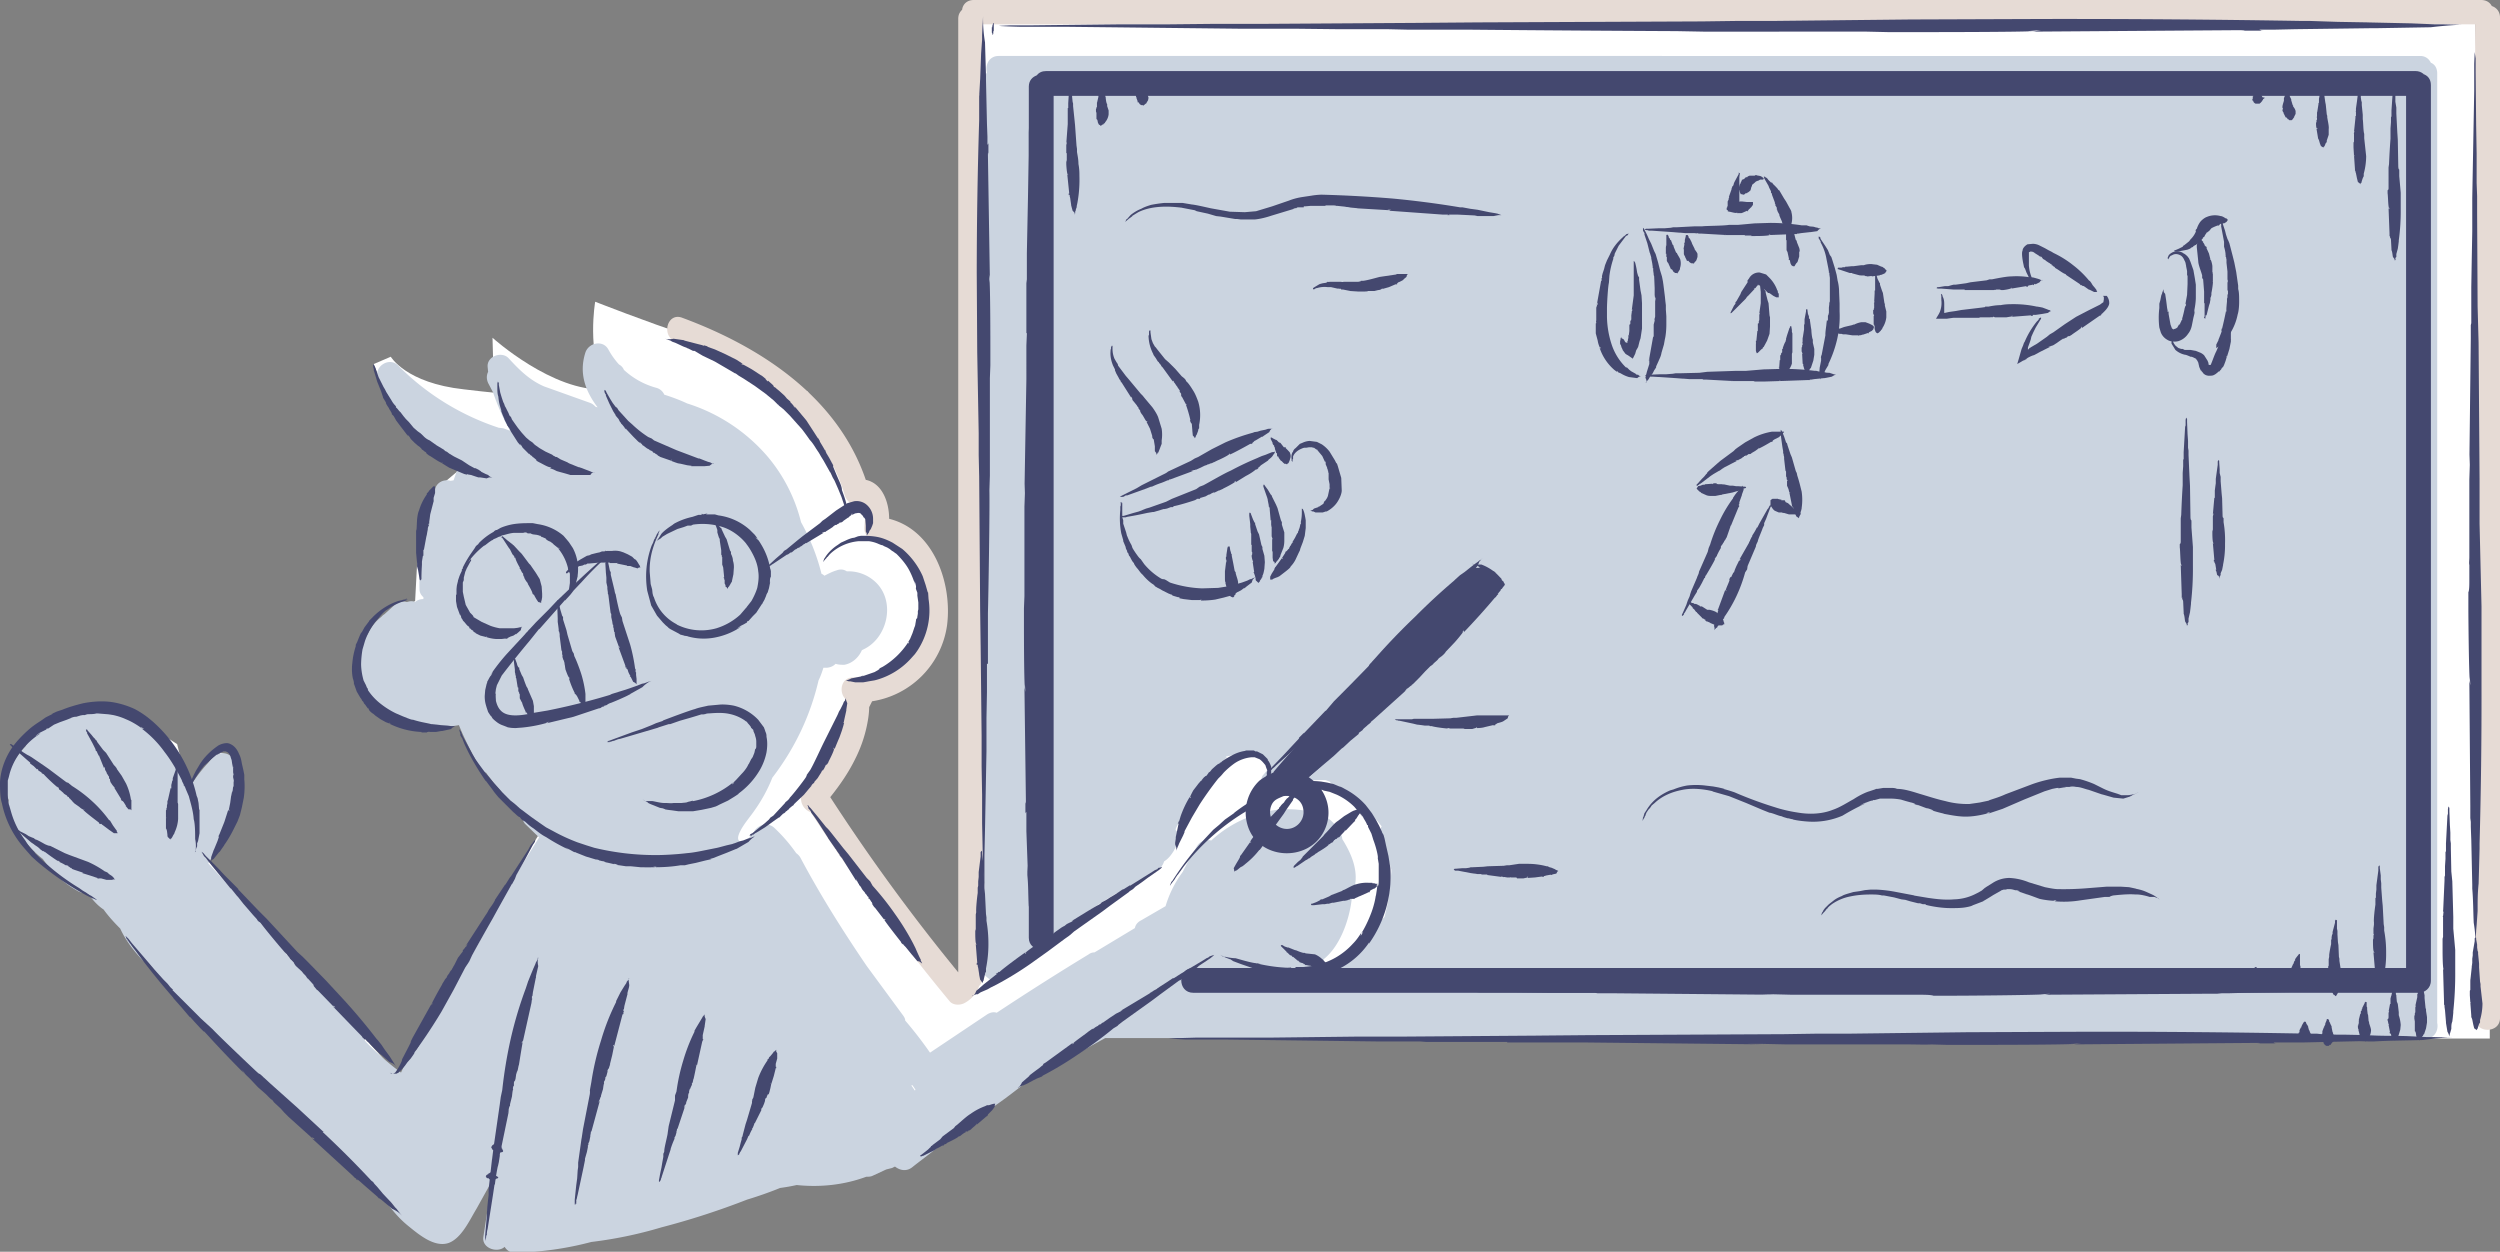 <svg xmlns="http://www.w3.org/2000/svg" viewBox="0 0 513.7 257.2" style="enable-background:new 0 0 513.72 257.18" xml:space="preserve"><rect x="0" y="0" width="513.7" height="257.2" fill="#808080" stroke="none"/><style>.st0{display:none}.st1{display:inline}.st2{fill:#fff}.st3{fill:#e6dbd5}.st4{fill:#cbd4e0}.st5{fill:#44486f}.st9{fill:none;stroke:#575b7e;stroke-width:.158;stroke-miterlimit:10}.st13{fill:#595d7f}.st14,.st18{fill:none;stroke:#7b7e99;stroke-width:.166;stroke-miterlimit:10}.st18{stroke:#575b7e;stroke-width:.191}</style><g id="Calque_5"><path class="st2" d="m29.2 148.3 7.2 4.6 2.4 9.7 5.8-8.3 4 1.8.6 7.4-7.2 12.3 17.3 20.7 16.9 18.2 7.5 8.3 9.5-22 14.9-25.3 3.3-5.3L95 146l-16.3-6.4-2.1-2.8 4.7-10.9 4-2.4.8-15.2 3.1-7.4L95 96l-16.2-16-2-5.2 3.5-1.5s3.1 5.4 15 6.7c11.7 1.4 6.2.4 6.2.4l-.3-11s12.4 11.2 23.1 10.6c-3.8-7.8-2-18-2-18s11.2 4.4 18.4 6.7C148 71 166 80.5 166 80.5l4.7 10.6 5.4 11 3.5 6 5.7 1.6 3 4 1.7 10.4v10.3l-10.4 6.5-5.1 5.1-1.8 7.5-3.4 8.8 2 7.6 14.3 18.1 11.5 14.2 2.6-5V10.8L200 0l308.6 3.3 3 120.3v89.8l-196.8-.1-95.7-1.4-36 20.4-42.6-5.4-13-41-18.3 32.8-19.7 19-22.7-5.4-43.4-55.1"/><path class="st3" d="M512 1.2c-.4-.7-1.1-1.2-2.2-1.2H200.1c-1.5 0-2.3 1-2.4 2-.5.5-.8 1-.8 1.9v195.9a399.8 399.8 0 0 1-26.3-36c2-2.5 3.8-5.1 5.2-8a27.5 27.5 0 0 0 2.6-8.2 17.6 17.6 0 0 0 .2-2.3l.6-1.2a18.4 18.4 0 0 0 15.4-15.6c1.1-8.6-2.7-19.6-11.9-21.9 0-3.4-1.4-7.3-4.8-8-5.8-17-21.5-27.3-37.7-33.3-3.1-1.2-4.4 3.7-1.4 4.9 15 5.6 30 15.4 34.8 31.6.3 1 1.3 2 2.4 1.9 2.3-.3 1.7 3.2 1.6 4.6-.1 1.4.7 2.2 1.8 2.4.3.3.8.6 1.3.7 7.2 1.4 9.8 10 8.9 16.5-1 7-7.3 11.6-14.2 11.3-2.6-.1-3.1 3-1.7 4.4l-.3 1.5c-.1 2.2-.3 4.1-1.1 6.2a38.3 38.3 0 0 1-5.7 9.5c-1.3.4-2.3 1.6-2 3a3 3 0 0 0 2 3.1 413.3 413.3 0 0 0 28.5 38.8c.7.9 2.2.9 3.1.4a6.3 6.3 0 0 0 3-3.5c.4-.4.7-1 .7-1.8V5h306.7v204.2c0 3.2 5.1 3.2 5.1 0V3.6c0-1.3-.8-2.1-1.8-2.4z"/><path class="st4" d="M500.8 210.1v-195c0-1.1-.5-1.9-1.3-2.2-.4-.8-1.1-1.4-2.2-1.4H205.2c-2 0-2.8 1.9-2.4 3.4-.3.4-.5.9-.5 1.5V195c-.3.3-.6.6-.8 1.2-.7 2 .2 4 2 5.1 1.1.7 3 .4 3.5-.9 2.5-5.8 10.4-7 14.5-11.7 2.6-1.8 5.3-3.6 8-5.2.5 0 .8-.2 1.2-.4l7.3-4.5c.7-.4 1-1 1.2-1.6.8-.5 1.4-1.2 2-2.2.5-1 1.7-2.7 1-3.5.4-.3-.8-.4-.6-1 .3-.9 1-1.6 1.3-2.5 2.9-4.2 5.6-8.2 9-12 0-.1.6.4 0-.3.7-.3 1.7-.2 2.4-.5 1.3 0 2.1.8 3-.2l1 .2c1.1 1.3 1.2.7 2.3 1.8l.4.4c-.4.8-1.1 1.7-1.5 2.1-1.2 1.8.9 4.6 2.9 3.8l2.8-1.1c.5-.2.9-.6 1.2-1 2-.6 4-.8 6-.7l.8.3c.2.2.4.5.8.7 3.9 2.1 7.2 5 9.9 8.5-.3.5-.3 1-.2 1.7l2.2 7.2v.5l-.7 6.2-.7 3-2.5 2.5c-1 .9-1 2-.5 2.8h-.9c-1.8 0-2.6 1.6-2.4 3h-1.4c-1.9 0-2.7 1.5-2.5 3h-4.9c.2-.5.2-.9.2-1.3 5.2-1.7 7.8-9.3 8.2-14.2v-.5l.3-.5c1.3-3.9-.3-7.6-2.3-10.8 0-.3-.1-.7-.3-1-1.5-3.4-4.5-4.7-7.8-4.9a21 21 0 0 0-10.6 1.2 24.4 24.4 0 0 0-8.2 5c-1-.2-2.2 0-2.9 1.1a77 77 0 0 0-3 5.4 22.6 22.6 0 0 0-3.5 7l-5 2.9c-.8.4-1.2 1-1.3 1.6l-8.3 5c-.4 0-.8.1-1.2.4a588 588 0 0 0-18.9 12c-.6-.2-1.2-.1-1.9.3l-11.8 7.9c-1.6-2.3-3.3-4.5-5.1-6.6 0-.4-.2-.7-.4-1l-7.5-10.2c-4.9-7.2-9.5-14.5-13.6-22.2-.2-.4-.5-.7-.9-1a33.2 33.2 0 0 0-4.5-5.2c-1.5-1.4-3.9-.4-4.3 1.2-.6.4-1.1 1-1.3 1.6-.7.1-1.4.2-1.7-.2l-.1-.2c-.1-.4 0-.9.4-1.7.8-1.6 2.1-3 3.1-4.5 1.4-2 2.6-4.2 3.5-6.5 4.6-6 7.8-12.7 9.5-20 .5-1 .8-2 1-2.6h.8c.8-.1 1.3-.4 1.7-.8.6.2 1.2.2 1.8.2 1.7-.3 3-1.6 3.6-3l.4-.2c4.8-2.3 6.5-9.5 2.7-13.5a8.1 8.1 0 0 0-6.2-2.5c-.6-.4-1.3-.5-2.1-.2-1 .3-1.7.7-2.5 1.1a2 2 0 0 0-.6-.4 43 43 0 0 0-4.2-10.6 33.3 33.3 0 0 0-6.8-13.4 36 36 0 0 0-16.6-11c-1.5-.7-3.1-1.3-4.7-1.8-.3-.7-.9-1.2-1.6-1.4a16 16 0 0 1-6.7-3.7c-.2-.5-.6-.9-1-1.1-.9-1-1.6-2-2.2-3.1-1.1-2-4-1.4-4.7.6-1.4 4.3 0 8 2.5 11.3l-.4-.1c-.3-.3-.6-.6-1.1-.8l-9.5-3.4c-3-1.3-5.1-3.4-7.3-5.8-1.4-1.5-4.5-.4-4.3 1.8l.1 1c-.3.6-.4 1.4 0 2.3l1 1.9a48.2 48.2 0 0 0 3.5 7.9l-1.4-.5-.9-.1a52 52 0 0 1-20.7-12.8c-2-2-5.4.6-4 3l3.2 5.4 1.1 1.7 2.5 4.2c.8 1.3 2.2 1.5 3.3 1a28 28 0 0 0 5.6 3.8l1 .8-1.3 3.7-.6.1c-1.4-.4-3.1.3-3.3 2.2-.7.4-1.3 1-1.5 1.7-1.1 2.9-1.3 5.7-.9 8.7v.1c-.6 3.1-.8 6.3-.7 9.6 0 .6.3 1.2.8 1.6v.4c-.6 0-1.3.2-1.7.6-.4-.2-.9-.2-1.3-.1l-.4.1c-.8-.2-1.7-.1-2.5.6l-2.1 1.9-.3.2-.4.4a9.2 9.2 0 0 0-2.7 3.4 10.4 10.4 0 0 0-1.4 9.2c.2.5.5 1 .8 1.2a11.5 11.5 0 0 0 1.8 3.5l.4.5c.4.5 1 .8 1.5.8l1 1a14 14 0 0 0 8 2.4c2 .8 4.4.6 6.6.2 1.2 3 2.7 5.8 4.2 8.6.4.7.9 1 1.4 1.2 2 2.8 4.2 5.2 6.7 7.5l.6.9.1.2c0 .7.1 1.4.7 2l2.8 2.7-.1.1-11.9 19.1c-.4.7-.4 1.4-.2 2l-1.3 2.3c-2.2 3.5-4.3 7-6.2 10.7a22.8 22.8 0 0 0-3.8 5.5c-.4.9-1 1.9-1.2 3l-.6 1a2 2 0 0 0-1.5 1.1l-1.6 3.5a59.1 59.1 0 0 1-7.2-6.3c-3.2-4.4-7.5-8.3-11.1-12.3l-4.8-5.2c-5.2-6.6-10.8-13-16.5-19.2a43.4 43.4 0 0 0 5-12c.8-3 1.5-6 .5-8.8-.7-1.8-2.8-2.5-4.3-1.1a31.9 31.9 0 0 0-4.8 5.9c-1.6-2.6-3.4-5-5.4-7.3a2 2 0 0 0-.6-2.6 21.3 21.3 0 0 0-10.7-4.8 13.9 13.9 0 0 0-13.1 1.5c-.7.5-1 1.1-1.1 1.8-1.3 1-2.3 2-3.1 3.4-3 3-4.9 7.3-3.4 11-.1.5-.2 1 0 1.5 1.1 4.2 3.6 8 7 10.6 2 2.8 4.3 5 7.2 6.6.5.3 1 .4 1.5.3l.8.5c.9 1.2 1.8 2.2 3 3 1 1.4 2.2 2.7 3.4 3.9 1.1 2.4 2.7 4.5 4.5 6.4.4.4.8.6 1.3.7a34.5 34.5 0 0 0 1.6 1.9c0 .4.3 1 .6 1.4A84.9 84.9 0 0 0 43 211c2.4 2.8 4.9 5.5 7.5 8 .5.5 1 .7 1.6.8l4.4 4.5c.1.4.3.7.6 1A446.7 446.7 0 0 0 68.2 236l9.5 9.1.2.2 1.1 1.1c1.4 2.1 3 4 5 5.6 2.1 1.7 5.3 4.4 8.2 3.4 2.7-1 4.4-4.9 5.7-7l3-5.4.3-.6v.2l-.1.5-1 6-.8 5.2c-.2 2.3 3 3.2 4.4 1.9.4.7 1.1 1.2 2.1 1.2a66 66 0 0 0 15.7-2.2 86 86 0 0 0 14.4-3 158 158 0 0 0 17.6-5.7c2.3-.7 4.6-1.5 6.8-2.4a38.9 38.9 0 0 0 3.4-.6c4.8.5 9.7 0 14.3-1.7.4 0 .9 0 1.3-.2l2.8-1.3 1.2-.3.6-.3c1 .8 2.4 1.1 3.6.1 2.5-2 5.6-4.1 8-6.7l2.4-2c6.8-3.3 12.7-8.7 18.6-13.1l.6-.6c.6.5 1.6.6 2.6 0l7.4-4.1h27l1.2.2h243c2-.1 2.8-1.8 2.5-3.3zm-312.8 14-.7-1v-.1h.2l.6.9-.1.2z"/><path class="st5" d="m240.8 181.7.8-1.3-.8 1.3zM241.6 180.4zM251 196.4l.5.2-.4-.2z"/><path class="st5" d="m261.9 163.8 1.5-.5c.4-.3 1.9-.6 2.3-.7h.5l1-.3h-.3.9c.5 0 1.6-.2 2.9 0h1c.3.2.6.2 1 .3l.5.1.5.2 1 .4c1.5.7 2.7 1.6 3.6 2.5l1.1 1.3.7 1-.7-1.1.7.9c0 .2.7 1.1.8 1.6l.2.1v.3l.7 1.4.4 1.3a19 19 0 0 1 .8 2.7s.2.9.1 1l.2 1.2v1.5-.5 2.5-.4c0 .7 0 1.3-.2 1.5v-.7l-.2 1.5-.2 1.3v-.4c0 .6-.4 2.5-1.1 4.2-.7 1.8-1.6 3.4-1.9 3.8l.4-.3-.5.8.1-.6c-.3.4-.8 1.3-1.7 2.2a14.4 14.4 0 0 1-7.5 4.4l-.9.2-.8.1-1 .1h-1.4.2-.7c.4 0 .2.1.4.2h-1v-.1c-.2 0-.6.1-1.6 0-1.7-.1-3.6-.4-5.3-.8l.7.1-.8-.2c.4.2-.7-.1-.4 0-1.3-.2-2.9-.7-4-1a9.6 9.6 0 0 1-2.1-.3h-.4l-.7-.4 1 .5 1 .4a20 20 0 0 1 .1 0l.6.4 1.6.6 3.2 1.1h-.1l2 .6c-.2 0-.4-.1.1 0l2.2.5h.7c.4.2 1 .2 1.6.3l1.2.1h1.2a16 16 0 0 0 14.2-7v.2a24 24 0 0 0 4.4-15.5l-.4-2.5-.5-2.2-.3-1.4-.2-.7-.3-.6c.2.4 0 .3 0 0l-.6-1.3-.7-1.3-.8-1.3-.6-.8-.7-.9a15 15 0 0 0-4.1-3.2c-.4-.2-.8-.5-1.3-.6l-1.2-.5-1.3-.3-1.2-.2a16.8 16.8 0 0 0-8 1h.2a33.5 33.5 0 0 0-10.2 5.5l.2-.1-2 1.4-1.2 1.1-1.2 1-1.4 1.5a58.5 58.5 0 0 0-7 9l-.2.2-.3.7c0 .2 0 0 .9-1.1l.3-.5.5-.7-.5.7c.4-.5.1-.1 0 0l.4-.6-.1.2.8-1.1.5-.7a46.9 46.9 0 0 1 12.2-11l.5-.3a32.4 32.4 0 0 1 5-2.6l1-.4zM267.7 160.7l-.2.2.2-.2zM267.5 160.9zM253.5 179.1h.1z"/><path class="st5" d="m263.6 165.1-.3.3-.3.4s0 .1 0 0l-.2.2v.2h-.1l-2.3 2.4.3-.2-.2.2-.3.2v.1l-.5.6-.4.5s0 .2-.2.2c0 0-.2.2 0 .2-.1 0-.3.1-.2 0l-.2.2h.1l-.4.3h.1l-.3.2.1-.1-.4.4c0 .2-1 1.3-1 1.6h.2l-.1.2-.1-.2-1.9 2.7c-.1 0 0 0 0 0l-.2.2v.2l-.2.4-.6 1v-.2.2s-.1.1 0 0l-.5.9.1.4v.3h-.2.2l.2-.2-.2.2.3-.2h.1l.3-.2.6-.5.4-.2.4-.3.1-.1a16.8 16.8 0 0 0 3-3v.1a20.3 20.3 0 0 0 2.3-3.6c.2 0 .3-.3.4-.4.3-.5 0-.1.2-.6l2.1-2.9.5-.8 1.4-2c0-.3 0-.2.2-.4l.2-.3.4-.7a26.4 26.4 0 0 0 1.2-1.8l.1-.2v-.3l-.3.2-.2.2.2-.1c-.1 0 0 0 0 0h-.2l-.1.2-.2.2-1.9 2-.5.6h-.1l-.5.6c-.1.3-.4.5-.4.5zM265.9 178.4l.2-.2-.2.2zM266.1 178.2zM279.8 166.1h-.1zM270 175.7c.1-.2 0 0 .2-.1 0-.2.3-.2.3-.3h.1l.1-.1.1-.1s.1 0 0 0c.4-.2 2-1.2 2.2-1.5h-.2.1l.4-.2c.4-.4.1-.1.5-.3l.3-.4s.1-.2.2-.1c0 0 .2-.2 0-.2h.4-.1l.3-.3s.1-.1.2 0l.3-.3c.1-.2 1-1 1-1.2h-.1v-.1l.2.2 1.8-1.9.2-.1-.1-.1.1-.2.2-.2.5-.8v.2-.1s.1-.2 0-.1l.5-.6v-.7h.1-.2l-.2.1h.3-.4l-.3.1-.6.2-.3.1-.4.2-1.5.9-1.3 1c-.7.4-1.8 1.8-2.4 2.4l-.3.3-.3.4-2 2-.6.6-1.3 1.3-.3.3-.1.2-.4.5-.5.4-.8.8-.1.2v.2h.2l.1-.1c.1 0 .1-.1.1 0h-.1c.1 0 0 0 0 0h.1l.2-.2h.1l1.9-1.3c.2 0 .3-.2.5-.3h.1l.5-.4.5-.3zM269.5 186h.2-.2zM269.7 186.1zM283.1 181.7zM273.2 185.6h.2l.3-.1H274l2-.4h-.1.4l.5-.1.3-.1s.1-.1.1 0c.1-.1.3-.1.2-.2 0 0 .2 0 0 0h.7-.1.3c.1-.2 1-.4 1-.6v-.2.3l2-.9v.1l.1-.1v-.1h.1s0-.2.2-.3l.6-.3h.1l.5-.4v-.4l.1-.2h-.2.2H282.7l-.3-.1h-.4v-.1h-.7a7.2 7.2 0 0 0-2.6.3c-.6.1-1.8.8-2.4 1.1l-.3.1-.3.2-2.1.8-.5.3-1.4.6h-.3l-.2.2-.4.2-.4.2-.8.3h-.2v.2l.1.1H269.8h-.2c.1 0 0 0 0 0h.4l1.7-.2h.5l.5-.1h.5zM263.2 194.3v.1zM263.3 194.4zM272.6 198.1zM265.1 196.3h.2l.2.2v.1c.1 0 0 0 0 0h.2l1.2 1-.1-.2h.1l.1.3.3.1.3.1h.1s.1.1.1 0c0 0 .1.2 0 .2h.1c.1 0 .1.1.2 0l.1.2h.2c.1 0 .8.2.9.1v.1l1.5.2v.1c.1 0 0 0 0 0h.1v-.1h.1s.1-.1.2 0l.6-.1h-.1.1l.5-.1.1-.3.2-.1-.1-.2v.2-.2l-.2-.2-.3-.3-.1-.2s0 .1 0 0l-.2-.1a5 5 0 0 0-1.5-1l-1.9-.2-.2-.1h-.3a9 9 0 0 1-1.4-.5l-.4-.1-1-.4-.2-.1h-.2l-.3-.1-.3-.1-.5-.3H263.2v.2l.1.1.1.1 1 1h-.1l.3.2.3.3.2.2zM259.6 162.8zM259.4 162.6zM241.7 174.7v-.2.2zM258.3 154.4c-.6 0-.2 0-.7-.2H256h.1a2 2 0 0 0-.3.1c-.2 0-.2 0 0 0a8 8 0 0 0-2.8 1c-1 .5-2 1.2-2.4 1.5.2 0 .3-.3.5-.3l-.4.3-.6.3v.1h-.1l-.9.8c-.3.3-.4.6-.7.7 0 0 .2 0 0 0l-.2.3-.3.4s-.3.2-.2 0l-.2.3v-.1l-.6.7.2-.1-.5.4.2-.2-.7.8.1-.1-1 1.3a19.1 19.1 0 0 0-.7 1.4l.2-.1-.1.3s-.2-.2-.1-.3a20.8 20.8 0 0 0-1.9 4l-.3 1c-.1.3-.1 0-.1 0l-.1.4c0 .1 0 0 0 0l-.1.2.2-.1-.1.4-.1.5-.4 1.9v-.3.5c0 .4-.2 1-.1 1.4l.2.5v.7l.1-.4.2-.3-.2.4.2-.5.1-.2.2-.5.5-1 .3-.6.3-.7v-.2l1.5-2.8 1.6-2.7a68.1 68.1 0 0 1 3.8-5.3l.6-.6c-.1 0 0 0 0 0l.6-.7a17 17 0 0 1 2.1-1.8 7.4 7.4 0 0 1 3.6-1.3h.6l1 .4c.6.4 1 1 1.2 1.2l.2.6.2.5-.1 1-.6 1-.5 1c-.1.3-.3.7-.2 1.2 0 .2.1.4.3.5h.4l-.3-.3v-.2l-.1-.1v-.1.2c0-.1 0 0 0 0v-.5l.2-.2 1.2-1.8.3-.6.2-.6v-1.3c-.2-.5-.4-1-.7-1.3v-.2l-1-1-.8-.4-.4-.2z"/><path class="st5" d="m260.4 159 .7-.6-.7.5zM261.1 158.4zM304.5 114.8l-.3.2.3-.2zM272.4 148l.7-.7 1-1 .2-.1.4-.4.3-.3c.1-.1.2-.1 0 0l6.5-6c-.2 0-.4.4-.6.4l.5-.5c.2 0 .6-.5.9-.6v-.1l.1-.1 1.3-1.3 1.2-1.2s-.2.2 0 0c0 0 .3-.4.5-.4l.4-.5.3-.2.4-.4-.2.2 1.1-1h-.2l.7-.5-.3.3 1.2-1.2-.1.2 3.5-3.8-.3.1.4-.4v.4l6-6.4c.3-.3 0 0 0 0 .5-.4.2-.2.5-.6.1 0 0 .1 0 .2l.3-.4c-.2.2-.2 0-.3.1l.4-.4.6-.7 2.1-2.4-.3.4.4-.3c-.2.1.2-.4 0-.2l1.6-1.9.3-.7c0-.2.2-.3.3-.4v-.2l.5-.3-.6.4-.5.4.7-.5-.7.5-.3.2-.8.6-1.5 1.2-1 .7c.2 0 .3-.1 0 0l-1 .9-.2.2a128.9 128.9 0 0 0-8 7.4 135.5 135.5 0 0 0-8 8.3l-1 1.1c.2-.2.1 0 0 0-1 1.1 0 .2-1 1.2a558 558 0 0 1-6.7 6.8l-1.7 2v-.1l-4.5 4.7v-.1l-1 1c.2 0-.3.5-.5.7l-1.4 1.5-1.4 1.5-2.5 2.6-.6.6h-.1l-.2.5.6-.5.3-.2.4-.3-.4.3c.3-.2 0 0 0 0l.3-.2c0-.1 0 0-.1 0l.6-.5.3-.3 5.6-5c0-.1 0 0-.1 0l1.6-1.5.2-.1 1.4-1.3 1.5-1.4zM265.8 162l.7-.6-.7.6zM266.5 161.4zM302.6 115.8h.3-.3z"/><path class="st5" d="M279.2 150.7v-.1l.8-.6c.1-.3 1-.9 1-1l.4-.3.4-.4h-.1l.4-.3c.2-.1.2-.1 0 0l7.1-6.4-.6.5.5-.6c.2 0 .6-.5 1-.7v-.1l.2-.1 1.4-1.4 1.2-1.3s-.2.2 0 0l.5-.5.5-.5.3-.2.5-.4-.3.2c.6-.6 1-.8 1.2-1.2l-.2.2.8-.7-.4.4c.6-.5 1-.8 1.3-1.3l-.1.1 1.9-2a34 34 0 0 0 1.8-2.2l-.3.2.4-.5v.4a147.3 147.3 0 0 0 6.3-7c.4-.4.1 0 .1 0l.5-.7c.1 0 0 0 0 .1l.2-.3-.2.1.4-.5.2-.2.1-.3.2-.1.2-.3.4-.5V120l-.2-.3s0-.2-.2-.3l-.2-.2-.1-.3-.2-.2c-.4-.4-.8-.9-1.3-1.2l.5.3-.5-.4-.2-.1a10 10 0 0 0-2.4-1.3h-1.6l-.4-.2.6.2.6.3-.7-.3.8.3.3.3.8.5 1.5 1.3c0 .2.4.5.6 1 0-.2 0-.3 0 0l.4.4v.2h-.1l-.3.3-1 1-2.5 2.4-4.1 4.2-8.4 9.1-1.2 1.2c.2-.2.1 0 0 0-1.1 1.2 0 .2-1.2 1.3a334 334 0 0 1-7.2 7.3l-2 2-5 4.9.1-.1-1.1 1-.7.7-1.6 1.6-1.6 1.5-2.9 2.7-.6.6-.1.1-.3.4.8-.4.2-.3.5-.3-.5.3c.3-.2.1 0 0 0l.4-.2c0-.1 0 0-.1 0l.6-.5.5-.3a418 418 0 0 0 6.2-5.2l1.6-1.5.3-.2 1.5-1.4 1.7-1.4zM238.6 178zM238.1 178.4zM199.8 204.7l.2-.1h-.2z"/><path class="st5" d="m228.1 184.4-.6.4-.9.5-.2.1-.3.3-.3.2s-.1 0 0 0c-.9.4-4.8 2.9-5.7 3.4l.5-.2-.4.3-.7.3v.1h-.2c-1 .8-.2.2-1.2.8l-1 .7s.2 0 0 0l-.4.3c-.1.1-.5.4-.3.4-.1 0-.5.2-.3 0l-.4.2h.2c-.4.2-.7.3-1 .6l.2-.1-.6.3.2-.2-1 .7h.1c-.4.3-2.8 1.9-3.1 2.3h.2l-.3.2.1-.3c-.8.5-4.7 3.4-5.3 4-.3.1-.1-.1-.1-.1l-.4.4c-.1 0 0 0 0-.1l-.3.2h.3l-.4.3-.5.4-1.9 1.5.3-.2-.3.2-.1.1-1.4 1.2a2.7 2.7 0 0 1-.5.9h-.1l-.4.2.5-.2.5-.2-.6.3.6-.3h.3l.6-.4 1.4-.6.7-.4s-.1 0 0 0l1-.5.2-.1a68.2 68.2 0 0 0 7-4.3l3.5-2.5 3.5-2.6 1-.7c-.2.1-.2 0 0 0l.9-.8 5.8-4.1 1.6-1.2 4-2.9h-.1l.8-.5.5-.5 1.3-.9 1.2-.9 2.3-1.6.5-.4.2-.3-.5.2h-.2l-.4.3.3-.2c-.2.2 0 0 0 0l-.2.2-.5.2-.3.2-4.8 3v-.1l-1.3.8-.3.1a27.2 27.2 0 0 1-2.5 1.6zM249.3 196.2l-.6.3.6-.3zM248.7 196.5zM209.2 223.5l.2-.1h-.2z"/><path class="st5" d="m238.4 202.7-.6.4c-.1.2-.8.4-.9.6 0 0-.2.1-.2 0 0 .2-.2.2-.4.3h.1l-.3.2c-.1 0-.2 0 0 0l-6 3.6.6-.3-.4.3-.8.4-.2.1-1.2.8-1 .7s.2 0 0 0l-.4.3c-.2 0-.6.4-.4.3-.1 0-.5.3-.3 0-.1.2-.3.2-.4.3h.2c-.4.2-.7.3-1 .6l.2-.1-.6.3.2-.2-1 .7c-.3.3-2.8 2-3.1 2.4l.2-.1-.3.3v-.3l-5.5 4c-.3.2 0 0 0 0l-.5.3-.2.2c.2-.2.1 0 .2 0l-.3.2-.6.5a66.8 66.8 0 0 0-2 1.5c.2 0-.2.2 0 .1l-1.5 1.3a2.9 2.9 0 0 1-.5.8l-.1.1-.4.2.5-.2.5-.2-.6.2.6-.2.3-.1.7-.3 1.3-.7.8-.4s-.1 0 0 0l1-.4.2-.2a69.7 69.7 0 0 0 7.3-4.4 82.6 82.6 0 0 0 7.2-5.3l1-.6c-.2 0-.2 0 0-.1l.9-.7 6-4.3 1.6-1.2 4.1-3v.1l.8-.6.6-.5 1.3-1v.1c.3-.3 1-.7 1.2-1l2.4-1.6.5-.4.3-.3-.6.2-.3.1-.3.2.3-.2c-.2.2 0 0 0 0l-.3.2h.1l-.5.2-.3.2-5 3-1.4.9h-.2l-1.2.8-1.4.9zM125.4 113.3l-.8.7.8-.7zM124.6 114zM133.6 140h-.3.3zM110.9 127v.1l-.8.8-1.2 1.3-.3.3-.4.5v-.1l-.3.4c-.2.2-.2.2 0 0l-3.7 4a39.8 39.8 0 0 0-3.5 4.5l.6-.8-.4.8c-.2.1-.6 1-.8 1.3v.2l-.1.2-.3 1.3-.1 1.2c0 1.2.2 1.7.4 2.4 0-.1-.1-.4 0 0l.3.9c.2.3.7 1.1.6.8l.3.5c.1.1.2.2 0 0l.3.3.3.3-.3-.3c.8.7 1.3 1 2 1.2l-.3-.1 1.3.5-.7-.2c1 .3 1.6.3 2.4.3h-.2l1.3-.1a28.3 28.3 0 0 0 5.2-1h-.4l.7-.2-.4.3 5.4-1.3 5.1-1.7c.6-.2.1 0 .1 0 .7-.2.3-.1.8-.4.2 0 0 .1 0 .1l.4-.2h-.3l.7-.2c.1 0 .3-.3 1-.5a56 56 0 0 0 3-1.3l.6-.3c-.3.1.5-.2.3-.2l2.5-1.4a6.4 6.4 0 0 1 1.4-1.1l.5-.2-.7.2-.8.3 1-.3-1 .3-.5.1-1 .4-2.3.8-1.3.4c.1 0 .3 0 0 0l-1.6.5-.4.2a136.1 136.1 0 0 1-12.8 3.2l-3 .5c-1.2.3-2.5.5-3.6.5s-2.1-.2-2.8-.8c-.7-.6-1-1.4-1.2-2.2 0-.4-.1-1 0-1.6 0 .3-.1.2-.1 0l.1-.8.2-.8 1-2a215.9 215.9 0 0 1 5.7-7.1l2-2.5v.1l5.3-6v.1l1.1-1.2.7-.9 1.7-1.8a67.7 67.7 0 0 1 5-5l.7-.7.4-.5c0-.2 0-.1-.8.5l-.3.3-.5.4.5-.4c-.4.3-.1 0 0 0l-.4.3c-.1 0 0 0 0 0l-.6.6-.5.4a219.2 219.2 0 0 0-6.6 6.1l-2 1.9-.2.2-1.6 1.7-1.8 1.8zM105.5 135.3v.2-.2zM105.6 135.5zM109.5 147.9z"/><path class="st5" d="M106 138.8v.5l.1.1v.1l.3 1.9v-.2l.1.1v.7l.2.4s0-.1 0 0 0 .3.1.2V143.5c.1.1.4.9.6 1v-.1h-.1c0 .3.6 1.6.7 1.8v.2h.2l.1.2.4.6s0 .1 0 0l.3.5h.3l.2.2v-.2.2-.2l.1-.1v-.2l.1-.5v-.3s0 .1 0 0v-1.5l-.2-1.1-1-2.3-.1-.3-.2-.3a23 23 0 0 1-.7-1.9l-.3-.5-.5-1.2v-.3l-.2-.1-.2-.4-.1-.4-.3-.8v-.1h-.1l-.1-.1-.1.2v.2-.1c0 .1 0 0 0 0V136l.2 1.6v.5l.1.4v.3zM114.4 123.4v.3-.3zM114.4 123.7zM120.3 145.4v-.1zM114.8 129.4v.3c.2.1.1.5.2.5v.5l.4 3.2v-.3l.1.3v.5c.2.6 0 .2.1.7l.2.6s0-.1 0 0c0 0 .2.1.1.2 0 0 0 .3.1.2v.4-.1l.1.5v.3-.2l.1.6c.1.2.5 1.5.8 1.7v-.1l.1.2h-.2a18 18 0 0 0 1.2 3c0 .1 0 0-.1 0l.2.2v.1-.1l.2.2.2.3.5 1-.1-.1v.2c0-.1.2 0 .2 0l.5.8.4.1.2.2v.2-.5.3-2.1c0 .1 0 .1 0 0V142.6a22.9 22.9 0 0 0-.8-3.9c-.3-1-1-2.9-1.5-3.9l-.1-.5-.3-.5-1-3.4-.2-.9-.7-2.2v-.5l-.2-.3-.2-.7a8 8 0 0 1-.2-.7l-.3-1.3v-.3l-.2-.2-.1.3V123.9v-.2c0 .2 0 0 0 0V124.3l.1 2.8V127.8l.1.7.1.8zM124.3 113.2v.4-.4zM124.3 113.6zM130.8 140.7v-.1.1zM124.8 120.6v.4l.1.7v.4-.1l.1.2c0 .1 0 .1 0 0l.5 4v-.3l.1.3v.6l.2.9.1.7s0-.1.1 0v.3s0 .4.1.3v.4-.1c.1.3 0 .5.2.6v.4-.2l.1.7.8 2.2v-.2l.2.3-.3-.1.7 1.9.7 1.9c0 .2-.1 0-.1 0l.2.3h-.1v.1l.2-.1v.3s.2 0 .3.3c.1.5.4 1 .6 1.3l-.2-.1.1.2c0-.1.1.1.1 0l.5 1 .4.2.3.3v.2-.6.4-1.1l-.1-.8v-.6s0 .1-.1 0v-.6l-.1-.1a35.9 35.9 0 0 0-1-4.9l-1.6-4.9-.1-.7c0 .2 0 .1 0 0l-.3-.6c-.3-.7-.9-3.6-1-4.2-.2-.3-.2-.8-.3-1.1l-.7-2.9v-.5l-.2-.4-.2-1-.2-.9-.3-1.6v-.4l-.2-.2v.4h-.1v.4-.3c0 .2 0 0 0 0v.7l.2 3.4.1 1v1l.2.9zM125 152.6l.8-.3-.9.3zM125.8 152.3zM132.2 164.4l.2.1-.2-.1z"/><path class="st5" d="m141.8 147.5 1-.3 1.3-.4h.4l.6-.1h-.2l.5-.1c.2 0 .3 0 0 0 .7 0 2.7-.3 4.5.1a8.6 8.6 0 0 1 3.5 1.6 1 1 0 0 1-.3-.2c.3.1.4.3.5.4 0 .1.5.5.6.8h.1v.2l.5.5v.2l.3.7.1.4a3.3 3.3 0 0 1 .2 1s0-.2 0 0v1.2c0 .1-.2.7-.2.3l-.1.5v-.2c0 .6-.3 1-.4 1.4l.1-.2-.4.7.1-.3-.7 1.4v-.2c0 .3-.6 1.3-1.4 2.1l-1.1 1.2-.7.7.3-.1-.5.4.2-.4a18.6 18.6 0 0 1-8.1 3.8c-.5 0-.1 0-.1-.1l-.7.2c-.1 0 0 0 0 0h-.3.2l-.6.2-1 .1h-1.6c-.5.1-1.1 0-1.6 0h.4-.7c-.8 0-1.8-.3-2.5-.4h-1.4l-.2-.1-.4-.3.6.4c.5.3.2 0 .6.4l.4.2 1 .4 1 .4.6.1.5.2h-.1a15.7 15.7 0 0 0 1.4.2l1.4.2h3l1.8-.3 1.9-.4 1-.3.8-.4 1.7-.8 1.3-.8a24.8 24.8 0 0 0 .9-.6h-.1a16 16 0 0 0 4.5-5 12 12 0 0 0 1.3-3.5c.2-1.2.2-2.3 0-3.2 0-.3 0-.6-.2-1l-.3-.9c.1.3 0 .2 0 0l-.6-.8-.6-.8a10.3 10.3 0 0 0-5-2.9c-1-.2-2.2-.3-3.1-.2l-2.2.2c-.8.2-2 .4-2.7.7-.9.2-5.7 2-6.7 2.4h.2l-1.5.5-.9.4-2 .8-2.1.7-3.8 1.4-.8.3h-.1l-.4.3.8-.1.3-.1.6-.2-.5.2c.4-.1 0 0 0 0l.4-.1h-.1l.8-.3.5-.1 7.8-2.3h-.1l2.2-.7h.3l2-.7 1.4-.4.7-.2zM146.6 106.6l.1.2v-.2zM146.7 106.8zM149.4 121zM147.7 110.3c.1.2 0 0 0 .2.2 0 .1.3.2.3V111.1s0 .1 0 0l.3 2v-.1.9c0 .2.2.2.1.3 0 0 .1.2 0 .2 0 0 0 .2.2.1l-.1.1V116l.2.6h.1-.1l.2 2c0 .1-.1 0-.1 0v.2h.1v.2l.1.2v.7s0 .1 0 0c.2.3.2.5.2.7 0 0 .2 0 .3.2v.2l.2-.2-.1.2.1-.2v-.1l.2-.2.3-.5.1-.2.2-.3v-.1l.3-1.4.1-1.4c0-.3 0-.8-.2-1.4 0-.5-.2-1-.4-1.4v-.4c0 .1 0 0 0 0l-.2-.3-.7-2.3-.3-.5-.7-1.5-.1-.3-.2-.1-.3-.4-.2-.5a7 7 0 0 0-.5-.7l-.1-.2h-.2v.4-.1c0 .1 0 0 0 0v.2l.1.1.6 1.7v.5l.3 1zM103 110.4l.2.2-.1-.2zM103.2 110.6zM111.1 124z"/><path class="st5" d="m105.3 113.9.2.2.2.3v.2h.2s0 .1 0 0c0 .4.7 1.7.9 2v-.2.5h.1l.2.4.2.4s.2 0 .1.1l.1.1V118.2c.1 0 0 .2.2.3v-.1.2l.1.3.3.5.4.5h.2-.3c.2.3 1 1.7 1 2 0 .1 0 0 0 0l.1.2h.1v.1s.2 0 .2.2l.4.7s0 .1 0 0l.4.6.4.1.2.1v.2-.4.2V123.6l.1-.3.1-.6v-.7l-.1-1.5-.4-1.5-.8-1.3-.9-1.3-.2-.3-.3-.3-1.5-2-.5-.5-1.2-1.3c-.2 0-.1 0-.2-.2l-.2-.1-.5-.4-.4-.3a9 9 0 0 0-.7-.6l-.2-.2h-.2v.3h.1l.1.2v-.1l.1.2 1.1 1.7.3.4.5 1zM76.6 75zM76.7 75.5zM101 98zM79.8 83.7c.3.4 0 .2.3.5l.4.7v.2l.2.2.2.2s0 .1 0 0l.5.9.9 1.2 1 1.3.6.8-.2-.4.3.3s.3.3.3.5h.1v.1l.8.8.7.6s0-.1 0 0l.3.2.3.3s.3.3.1.2l.3.2-.1-.1.6.5v-.1l.3.4-.2-.1.8.6-.1-.1c.4.2 2.2 1.5 2.6 1.5V95l.2.1h-.3a49.2 49.2 0 0 0 1.6 1 712 712 0 0 0 3.1 1.3c.2 0 0 0 0 0l.4.1c.1 0 0 0 0 0l.2.1c-.2 0 0-.1-.1-.2l.3.1.6.1a50.7 50.7 0 0 0 1.5.5h.4l1.3.2.5-.2h.7l-.4-.1-.3-.2.4.2-.4-.2-.2-.2-.5-.2-1-.5h.1l-.6-.4s.1.1 0 0l-.6-.3h-.2l-1.1-.6-1.5-1-1.6-.8-1-.6-.5-.4c-.2 0-.4-.2-.6-.4l-1.5-.9-1.4-1c-.5-.2-.9-.5-1.2-.8l-.6-.6c.1.1 0 .1 0 0l-.7-.5-.8-.7-1-1.2-.6-.6-.5-.6-.6-.8c-.4-.3-.6-.8-1-1h.1c0-.2-.2-.4-.4-.6l-.3-.4a21 21 0 0 1-.3-.5l-1-1.6-.3-.6-.3-.5-.5-1-.5-1-.7-2-.2-.4-.2-.2c0-.1-.1 0 0 .4v.2l.1.3v-.3c0 .2 0 0 0 0v.3-.1.4l.1.3.6 2 .8 2c0 .1 0 0 0 0l.4 1.2v.1l.6 1c0 .3.2.5.3.7l.2.3zM102.2 78.5v.5-.5zM102.2 79zM122.1 97.2l-.1-.1h.1z"/><path class="st5" d="m103.7 86.3.2.4.3.6s.1.2 0 .2c.2 0 .2.1.2.2l.2.2s0 .1 0 0l.4.8.7 1.1.7 1.1.6.7-.2-.4.3.3.3.5.7.7.6.6v-.1l.3.3s.3.3.3.1c0 .1.2.3 0 .2l.3.2-.1-.1.6.5-.1-.1.3.3h-.2l.7.4c.3.1 1.9 1.1 2.3 1h-.1.3l-.3.2.8.3.6.3.7.2a53.5 53.5 0 0 1 2.1.6H117.8h-.1 2.3-.2 1.5l.3-.4.4-.1h.2-.3l-.3-.1h.4-.4l-.2-.1-.5-.2-.8-.3-.5-.2-.6-.2h-.1l-1-.4c-.4-.2-.9-.3-1.3-.6l-1.4-.6-.8-.5c-.2 0-.3 0-.5-.2-.2 0-.3-.2-.5-.3l-1.3-.6-1.2-.7-1-.7-.5-.5-.6-.4-.7-.6-.9-1-.4-.5-.4-.5-.5-.7-.7-1-.2-.5-.3-.3-.2-.5-.7-1.4v.1l-.2-.6-.2-.4-.3-.9-.3-1-.3-1.6v-.4l-.2-.3-.1.4v.4-.2c0 .1 0 0 0 0v.7c0 .6 0 1.2.2 1.8a10.5 10.5 0 0 0 .3 1.8l.3 1v.2l.3.8.3.7.1.3zM124.2 80.3v.4-.4zM124.3 80.7zM146.6 95.4h-.1.1zM127.6 87l.3.3.4.5.1.2.2.2V88l.1.2 1.4 1.5 1 1 .6.5-.3-.3c.2 0 .2.1.3.2 0 0 .3.2.3.4h.1l.8.6c.3.2.5.2.6.4 0 0 0-.1 0 0l.3.1.3.2s.3.2 0 .1l.3.2V93l.5.4v-.1l.3.3-.2-.1.7.4 2.3.8-.1-.2h.2l-.2.2.8.3.6.2.6.1 1.3.3.8.1c.2 0 0 .1 0 .1h.5-.1 2.2-.2H144.7l1.1-.1.4-.3.3-.2.2.1h-.3l-.3-.2.4.1-.4-.1-.2-.1-.4-.1-.8-.3-.5-.2s.1 0 0 0l-.5-.2h-.2l-4.5-1.7-4.6-2-.5-.4c0 .1 0 .1 0 0l-.7-.3a22 22 0 0 1-3.3-2.6l-.8-.7-2-2.2-.3-.5-.3-.2-.6-.8-.5-.8-.8-1.4-.1-.3-.3-.2v.5l.2.2-.1-.2c0 .2 0 0 0 0v.2l.2.3v.2l.7 1.6.8 1.6.5.8v.1l.6.7.3.6.2.2zM169.3 115.3l.5-.6-.5.6zM169.8 114.7zM173.4 139.8h.2-.2zM181.6 112.2l.7.3.5.3.5.4.2.1.4.3.3.2c0 .1 0 .2 0 0 .4.4 1.5 1.5 2.3 2.8.8 1.3 1.3 2.8 1.5 3.4l-.1-.7.2.6c0 .1.2.6.1.9v.2l.3.8v.6l.2 1.4s0-.2 0 0V125.2l-.1.4v-.2.7l-.1.6v-.2c0 .3 0 .6-.2.7v-.3l-.1.7-.1.6v-.2c0 .2 0 .5-.2.9l-.4 1.2-.5 1.2a6 6 0 0 0-.4.7l.2-.1-.2.4v-.3a16 16 0 0 1-5.2 5c-.3.2 0 0 0 0l-.6.3-.2.1h.2l-.4.3-.7.4-2.6.9.4-.2-.4.1-.2.1-2 .4a2.7 2.7 0 0 1-1.1.4h-.2a10 10 0 0 1 .2 0l.6.2-.8-.1.8.1h.3l1 .2h1.7a21 21 0 0 0 1.1-.2l1.2-.2.4-.1a15.1 15.1 0 0 0 7-4.3l.9-1 .5-.7a15 15 0 0 0 2.3-10.6l-.1-1.5c0 .3 0 .2-.1 0l-.4-1.4-.6-1.8a15.7 15.7 0 0 0-4.2-5.6l-2-1.3c-.4-.2-1.5-.8-2.8-1.1-1.3-.3-2.7-.3-3.1-.3h-.6l-.6.1-.8.3c-.4 0-1.2.3-1.8.6l-.9.4-.7.5c-.8.5-1.8 1.4-2.4 2.3l-.4.6v.1l-.2.5.5-.6.2-.2.3-.4-.3.4c.2-.3 0 0 0 0l.2-.3v.1l.4-.5.3-.3a9.8 9.8 0 0 1 5.8-2.5h2a7.2 7.2 0 0 1 2.1.6l.5.2c.3 0 .5.2.5.2zM83.6 123l-.6.2.6-.1zM83 123.2zM93.8 149.2h-.2.2zM74.1 130.2l-.3.7-.4 1-.1.2-.2.4v.3c0 .1-.1.2 0 0a15 15 0 0 0-.7 3.4c-.2 1.5 0 3 .2 3.5v-.6.5c0 .2.2.7.1 1h.1v.1l.5 1.4.7 1.2s0-.2 0 0l.3.4c0 .2.4.6.3.4 0 .1.3.5.1.3l.3.4-.1-.2.7 1v-.2l.3.6-.2-.3c.3.5.6.7 1 1l-.2-.2.7.6 1 .7 1.1.6.8.3-.2-.2.4.1-.3.1a16.4 16.4 0 0 0 6.5 1.7c.4 0 0 .1 0 .1h.7-.1.3-.2.5s.2-.2.7-.1h1.2l1.1-.2h-.3.5l1.8-.4s.2-.3.5-.4l.3-.2h.5-1 .6H92.7l-.7-.1-1.4-.1-.8-.1s.2 0 0 0l-1-.1h-.2c-.6-.2-2.2-.4-3.7-.9-.4 0-.8-.2-1.1-.3l-1-.4-1.4-.6a17 17 0 0 1-3.2-2 12 12 0 0 1-2.6-2.8c0-.2 0-.3-.2-.5l-.2-.5c0 .2 0 .2 0 0l-.5-1-.1-.4a13 13 0 0 1-.4-2.8c0-1.3.2-2.7.3-3.2l.5-1.7a14 14 0 0 1 2.2-4l.6-.7.4-.5a9 9 0 0 1 1-1l1.2-.8a12 12 0 0 1 2.4-1.1l.6-.2.4-.2H83l-.4.1h.3c-.2 0 0 0 0 0h-.3.1l-.5.1-.4.1c-1.8.6-3.4 1.6-4.8 2.9a8 8 0 0 0-.5.5l-.6.6-.1.2-.9 1.2-.5.9-.3.4zM94.3 150.1zM94.7 151.1zM155.4 171.8h-.3.3zM104.7 166.1l.8.8c.3.2 1 1 1.3 1l.3.4.5.4-.1-.1.5.3c.1.2.2.2 0 0 .3.3.8.8 1.6 1.3.8.6 1.6 1.3 2.6 1.8a38 38 0 0 0 4.7 2.6l-.8-.5.8.4 1.1.6h.2l.2.1 1 .4 1 .4 2 .6c-.2 0-.4-.1-.1 0 0 0 .7 0 .8.2.2 0 1 .3.7.1.2.1.9.3.4.2l.7.2-.3-.1 1.7.4-.2-.1c.4 0 .8.2 1 .3l-.5-.1 2 .3h-.2H129.6l2 .2a67 67 0 0 0 3 0l-.4-.1h.7s-.3.2-.4.1c.8 0 3 0 5.3-.4h.9l.8-.2 1.5-.3 2-.5c.5 0 0 0 0 0l.9-.2h-.1.4l-.3-.1.7-.2 1-.4 1.8-.7 1.7-.7-.5.2.5-.2.3-.1 2.4-1.4a5.8 5.8 0 0 1 1.1-1l.2-.1a90.4 90.4 0 0 0-.2 0l-.7.3.9-.3-1 .3-.4.1-1 .4c-1 .2-1.4.5-2.2.7h.1l-1.3.3c.1 0 .2 0 0 0l-1.5.4-.4.1-2.5.5c-1 .2-2.4.5-3.7.6-2.5.3-5.1.4-6.2.4h.1a53.5 53.5 0 0 1-13-1.5l-1.6-.5c.2 0 .1 0 0 0l-1.8-.6a38 38 0 0 1-5-2.3l-1.5-.8-1.3-.9-1.7-1.2-2.4-1.8-1-.9-.9-.7-.8-.8-.9-.9-.7-.8-1-1.1-1-1.2-.7-.8-1.4-1.9-.7-1-.6-1-2-3.7-.4-1-.4-.5.3 1v.3l.3.6-.2-.6c.2.4 0 .1 0 0l.2.5v-.1l.3.8.2.5c1.2 2.7 2.7 5.2 4.4 7.7v-.1l1.5 2 .2.3.4.5.5.6.6.6a367 367 0 0 0 1.7 1.7zM154.2 171.8l.4-.2-.4.2zM154.6 171.6h.1-.1zM173.9 143.5z"/><path class="st5" d="M161.8 166.5c.3-.3.2 0 .4-.4l.6-.5.2-.1.2-.3.1-.1c.1-.1.2-.1 0 0l1.9-1.8 1-1.2.7-.8-.4.3.3-.3s.3-.4.5-.4v-.2l.7-.8.5-.8s-.1 0 0 0l.2-.3.2-.4s.3-.3.2 0l.1-.4v.2l.4-.8v.1c0-.2.1-.4.3-.4l-.1.2.5-.8-.1.1c.2-.4 1.2-2.3 1.2-2.8l-.1.2v-.4l.2.3a85.6 85.6 0 0 1 1-2.4l.5-1.4.3-1c0-.2 0 0 0 0l.1-.4.1-.2c0 .2-.1 0-.2.1l.1-.3.1-.5.4-1.8v.3-.5l.2-1.3-.2-.5-.1-.4.1-.3-.2.4-.1.3.2-.4-.2.4-.2.2-.2.5-.5 1-.3.5-.3.7-.1.2-2.7 5.4c-.7 1.4-2 4.3-2.8 5.7l-.5.7c0-.1 0 0 0 0-.5.7 0 0-.4.8-.5.8-2.7 3.6-3.3 4.2-.2.4-.6.7-1 1h.1l-2.5 2.7-.6.4-.3.4-.9.8-.9.7-1.6 1.3-.4.2-.2.3h.5l.1-.2.3-.1-.3.1c.2 0 0 0 0 0a2.7 2.7 0 0 0 .2 0l.4-.3.2-.1 1.8-1.1 1.8-1.3 1-.7h.1l.8-.8c.3-.1.5-.3.6-.5.2 0 .3-.2.3-.2zM86.7 119.3v-.2.2zM86.7 119.1zM89.4 99.9zM87 114.2V113s.1-.1.1 0l.5-2.7v.2-.2l.1-.4.1-.6.1-.5v-.2s.1-.3 0-.2c0 0 .1-.2.1 0v-.3.1l.2-.4H88s0-.2.2-.2v.1-.5l.1-.7.1-.8v-.2c-.1 0 .1.2 0 .2l.7-2.7c.1-.1 0 0 0-.2h.1-.1v-.5l.3-1v.1-1.3c-.2-.2-.1-.3-.1-.3l-.3.2.2-.2-.2.2-.3.3-.5.5-.2.3-.3.3v.2a11 11 0 0 0-1.6 3.3c-.2.4-.3 1-.4 1.8l-.1 2-.1.4v4.6-.1l.2 2.1v.7l.2.7.1.6.2 1.2v.2h.1l.1.2.2-.3v-.3.2c0-.1 0 0 0 0v-.5a47 47 0 0 1 .1-2.3V115.4l.2-1.2zM174.4 106.1l-.1-.7.1.7zM174.3 105.4zM136.9 69.7h.2-.2zM169.6 92.5h-.1l-.4-.7-.6-1-.1-.3-.3-.5v.1l-.2-.3c-.1-.2-.1-.2 0 0l-.9-1.4-1.3-2-1.5-1.8-1-1.2.3.5-.4-.4c0-.2-.5-.6-.6-.8h-.1v-.2l-.7-.6-.5-.6-1.1-1s.1.2 0 0l-.5-.4c-.1-.1-.5-.5-.5-.3 0-.1-.4-.5-.1-.3l-.4-.4.2.2-1-.9v.2c-.2-.2-.5-.4-.5-.6l.3.3a12 12 0 0 0-1.2-1l.1.1-2-1.3a52.5 52.5 0 0 0-2-1.1l.3.2-.5-.2s.3-.1.4 0l-1.4-.9-1-.5-1.2-.6-2.2-1-1.4-.5c-.4-.2 0-.1 0-.1l-.7-.2h.1l-.3-.1c.2 0 0 .1.2.2l-.6-.2-.8-.2-2.7-.7h.4-.4l-.2-.1-2.1-.3a4.1 4.1 0 0 1-1.1.1h-.2l-.4-.1.5.2.6.2-.7-.3.7.3.3.2.8.3 1.5.7 1 .4c-.2 0-.3-.1 0 0l1 .5h.3l1.7 1 2.5 1.2 2.4 1.4 1.7 1c.2 0 .5.3.8.5l1 .6 2.3 1.5 2.2 1.6 1.7 1.4 1 1c-.2-.2 0-.2 0 0l1 .8 1.3 1.3 1.6 1.8.9 1a55.8 55.8 0 0 1 1.6 2.2c.5.5 1 1.3 1.3 1.8l.6.9.4.7.5.8 1.4 2.5V97l.5 1.1.4.7.7 1.6.7 1.7 1 3 .2.8.2.4c.1.1.2 0 0-.7v-.3l-.2-.4.2.4c-.1-.3 0 0 0 0l-.1-.4v.1l-.2-.6v-.5c-.2-1-.6-2.1-1-3.2 0-.5-.2-1-.4-1.5l-.7-1.6-.7-1.7v-.3l-.8-1.5-.6-1-.2-.5zM109.8 172.6l-.4.7.4-.7zM109.4 173.3zM80.3 220.5l.3.1h-.3z"/><path class="st5" d="m101.7 185-.4.7-.7 1-.2.3-.2.4-.2.3c0 .2-.1.2 0 0l-4.4 6.8.5-.6-.3.6c-.2 0-.4.6-.7.7V195.5l-1 1.3-.7 1.4s.2-.2 0 0l-.3.5c0 .1-.4.6-.2.5-.1 0-.4.5-.3.2 0 .2-.2.3-.3.5l.2-.2c-.3.5-.6.7-.7 1.1l.1-.1-.5.6.2-.3-.8 1.3.1-.1c-.3.5-2 3.5-2.2 4.1l.2-.2-.2.5v-.4l-3.9 7c-.2.4 0 0 0 0l-.3.6c0 .1 0 0 0 0l-.2.3.2-.2-.2.5-.4.8-1.3 2.5.2-.4-.2.4c.1-.2-.1.4 0 .2a11 11 0 0 1-1.4 2.5l-.4.2h-.2c-.3 0-.4-.2-.5-.2l.3.2h1.1s-.4.2-1 0c.5.2.9 0 1 0l.4-.2.7-.7.6-.7.5-.7.7-.8c-.1 0-.2.1 0 0l.7-1 .1-.3a113 113 0 0 0 5.5-8.3l2.5-4.5 2.4-4.6.8-1.2c-.2.2-.2.1 0 0l.6-1.3a460 460 0 0 1 4.2-7.5l1.1-2 2.9-5.2v.1l.6-1.1.3-.8.9-1.6.9-1.6 1.6-3 .4-.6.1-.5-.5.6-.1.2-.3.4.3-.4c-.2.3-.1 0 0 0l-.3.3-.3.5-.2.4-3.7 5.7v-.1l-1 1.6-.2.2-1 1.5-1 1.5zM41.4 175.3l.5.6-.5-.6zM41.9 175.9zM81.4 219.1l-.2-.2.2.2z"/><path class="st5" d="m51.3 187.2.6.7.9 1 .1.2.4.4v-.1l.3.3c0 .2 0 .2 0 0 .7 1 4.5 5.6 5.4 6.5l-.5-.6.5.5c0 .2.5.6.6.9l.2.2c1 1 .2.2 1 1.3l1.2 1.1s-.2-.2 0 0l.4.5.4.4.2.3.3.4-.1-.2 1 1.1-.2-.2c.3.3.5.5.5.7l-.3-.3 1 1.2v-.1l3.4 3.5-.1-.3.4.4-.4-.1 5.8 6c.3.3 0 .1 0 .1l.5.5c.1 0 0 0 0 0l.2.2c-.1-.2 0-.1 0-.2l.4.4h-.1s.3.1.7.6a84.1 84.1 0 0 0 1.8 1.8l.3.3c-.1-.2.3.3.2.1l1.7 1.5.7.3.4.3.1.1.3.4-.4-.6-.3-.5.4.7-.4-.7-.2-.3-.5-.8-1.1-1.5-.6-.9c0 .1 0 .2 0 0l-.8-1-.2-.2a123.2 123.2 0 0 0-6.7-8l-3.7-4-3.8-3.9-1-1c.1.1 0 0 0 0l-1.1-1-6.2-6.7-1.7-1.7-4.3-4.5h.1l-.9-.9-.6-.6-1.4-1.4-1.3-1.4a113 113 0 0 0-2.5-2.5l-.5-.6-.4-.3.4.7.1.2.4.4-.3-.4c.2.3 0 0 0 0a47.4 47.4 0 0 1 .6.8l.3.4 4.5 5.5v-.1l1.3 1.6.2.2 1.1 1.4 1.3 1.5zM19.6 184.6l-1.2-.7 1.2.7zM18.4 183.9zM40.1 175l.1-.3v.4z"/><path class="st5" d="m2.3 166.9-.4-1.4c-.2-.4-.3-1.7-.3-2.1v-1.3.1-.7c0-.3 0-.4 0 0v-1.1l.2-.7.2-.8a13 13 0 0 1 1.6-3.5 15.5 15.5 0 0 1 3.7-4l1-.7c-.3 0-.8.5-1 .6.3-.4.6-.5.8-.7l1.4-.7.1-.2h.3l1.2-.8 1.2-.5 1.4-.5 1-.4c-.1 0-.4.1-.1 0 0 0 .8-.3 1-.2l1-.3c.1 0 1-.2.5 0l.8-.2h-.4c1-.1 1.6 0 2.3-.2h-.4 1.4-.7l2.5.2h-.3c.5 0 2.1.3 3.6 1 1.5.6 2.9 1.6 3.3 1.9l-.3-.4.7.5-.5-.1a21.9 21.9 0 0 1 4.7 4.8c1.8 2.3 3.1 4.9 3.5 5.7.3.6 0 .1 0 .1l.5 1c0 .2 0 0-.1-.1l.2.6c-.1-.4 0-.3 0-.4l.3.8.6 1.4c.4 1.5.9 3.1 1 4.7v-.7.7l.1.4c.2 1.1.2 2.7.2 3.7a7 7 0 0 1 .1 2.3l-.2.7.3-1 .3-1-.4 1.2.3-.7v-.6l.2-.5.3-1.6V168v.2-2c0 .2 0 .4-.1 0l-.1-1.2-.2-1-.2-.5a28.7 28.7 0 0 0-9.2-15.4l.1.1c-.9-.8-2.1-1.7-3.6-2.5-1.5-.7-3.4-1.3-5.2-1.5-2-.2-3.8 0-5.4.3-1.6.4-3 .8-4.2 1.3l-1.2.4-1.1.5c.4-.1.2 0 0 .1l-1.2.6-1 .7c-.6.4-1.6 1-2.7 2-1 .9-2.2 2.1-3.2 3.5a15 15 0 0 0-2 4.2c-.4 1.4-.5 2.5-.5 3.1 0 1.3 0 3 .4 4.2a20 20 0 0 0 4.7 9.3l-.1-.1 1.5 1.7 1.1 1a59.4 59.4 0 0 0 10.2 7l1.2.6h.1l.7.3c.2 0 .1 0-1-.8l-.4-.2-.8-.5.8.5c-.6-.4-.2-.1 0 0l-.6-.4.2.1-1-.6-.7-.5a46.4 46.4 0 0 1-9.2-7.3c0-.1 0 0 .1 0-.8-.8-1.5-1.6-2-2.5l-.3-.4a17.8 17.8 0 0 1-2.6-5.4zM3.5 170.8zM3.7 171zM23.6 180.7h-.1z"/><path class="st5" d="m8.1 174.4.3.2.4.3H9l.2.2h.1s0 .1 0 0A37 37 0 0 0 12 177l-.2-.3.2.2s.3.1.3.3h.1l.6.3.5.3h.2l.3.1s.2.2 0 .2h.2l.4.3v-.1l.2.2h-.1l.5.2 1.8.6v-.1h.1l-.2.2 1.6.5 1.5.5c.1 0 0 0 0 .1h.3-.1s.1.1.1 0H20.8l1.1.3h-.2H23l.3-.1h.4l-.2-.1-.1-.2.2.2-.2-.2-.1-.1-.3-.3-.6-.4-.3-.3s0 .1 0 0l-.4-.2h-.1a20.5 20.5 0 0 0-3.5-2l-3.8-1.4-.5-.2c.1 0 0 0 0 0l-.5-.2-3-1.5c-.4 0-.7-.2-1-.3-.2-.1-1.7-1-2-1l-.4-.3-.3-.1-.7-.3-.6-.4-1.2-.6-.2-.2h-.2l.1.3.2.2-.1-.1h.1l.2.2.1.1 2.1 1.8.6.4.1.1.6.4.5.4zM2.1 153zM2.4 153.3zM24.3 171.4l-.1-.1zM7.7 158c.3.3 0 .2.3.4l.5.3.1.2.2.1.2.1s0 .1 0 0c.4.5 2.4 2.4 3 2.8l-.3-.3.3.2.2.5h.1l.7.6c.2.3.4.3.6.5 0 0-.1-.1 0 0 0 0 .2 0 .2.2 0 0 .3.3.3.1 0 0 .2.3 0 .2l.2.2v-.1l.4.5v-.1l.2.3-.1-.1.5.5 1 .7c.3.3.8.6 1 .6l-.1-.1.2.1h-.3c.4.5 2.8 2.3 3.2 2.6.1.2 0 .1 0 .1l.2.2s.1.1.1 0h.3v.1l.3.2 1.2.9-.2-.1.2.1c-.1 0 .2.1 0 0l1 .7h.8l-.2-.3.2.4-.2-.4v-.2l-.3-.4-.5-.7-.3-.5s0 .1 0 0l-.3-.5-.2-.1a25.3 25.3 0 0 0-3.4-3.8 27.6 27.6 0 0 0-4.2-3.2l-.6-.5c.1.1 0 .1 0 0-.5-.4 0 0-.6-.3L10 158l-1-.7-2.5-1.7-.5-.3-.4-.2-.8-.5-.7-.5-1.5-1-.3-.2H2l.2.3.2.1.1.2-.1-.2c0 .2 0 0 0 0v.2c.1 0 0 0 0 0 .1 0 .2 0 .3.2l.2.1 2.6 2.3.7.6v.2l.7.5a30.8 30.8 0 0 1 .7.7zM17.7 150v.2-.2zM17.8 150.2zM27 166.6v-.1zM19.9 154.4l.1.3.2.4.1.2h.1v.1l1 2.5v-.3l.2.2c-.1.1 0 .2 0 .4l.3.5c0 .3.2.3.2.5 0 0 0-.1 0 0 0 0 .2 0 .1.1 0 0 .1.3.2.2V159.8v-.1c0 .2 0 .3.2.4v.2l.1.4.4.6.5.6h.2-.3l1.4 2.3c0 .2 0 .1-.1.1l.2.2.2.1.2.2.5.8h-.1l.1.1.5.6h.4l.2.2v.2-.5.3V164.4l-.1-.1a11.7 11.7 0 0 0-1-3.3l-.9-1.6-1-1.4c0-.2-.2-.3-.3-.5 0 .1 0 0 0 0l-.3-.3-1.6-2.5-.6-.6-1.2-1.6-.2-.4s-.2 0-.2-.2l-.4-.4-.4-.5-.8-.9-.1-.2h-.2s-.1 0 0 .2v.1l.1.2v-.2c0 .1 0 0 0 0v.2l.1.1v.2l1.1 2 .3.6.3.6.1.4.2.1zM36.3 157.5l-.1.2v-.2zM36.2 157.7zM35 172.7zM35.2 161.4V162H35v.2c0 .1 0 .1 0 0l-.5 2.2v-.2.2l-.1.2v.5l-.1.4v.4s0 .1 0 0l-.1.2v.3l-.1.1v1.6l.1-.1v.1h-.1V170.3h.1v.1l.1.3.1.8v-.1.1c0 .2 0 .5.2.6l.2.2.2.2v.1-.1l.1-.2v.2-.2h.1l.2-.3.2-.4.2-.3.1-.3a7.5 7.5 0 0 0 .7-2.7V165.2c0 .1 0 0 0 0l-.1-.3V157.7l-.1-.2-.2.2v.2-.1h-.1v.4l-.6 1.7v.5h-.1l-.1.5-.1.4v.1zM39 162.5l.1-.4-.1.4zM39.2 162.1h-.1zM43.3 177.3l.1-.2-.1.2zM44.8 155c.4-.3.2 0 .5-.3l.6-.3h.5l.4.2c.2.2.5.5.6 1l.2.6.1.7.2 1v-.4c.1.2 0 .3 0 .4v.8c.2.9 0 .2 0 1 .1.5.2.7.1 1 0-.1 0-.2 0 0V161.5l-.1.3v-.2l-.1 1v-.2l-.1.5v-.3l-.2 1v-.1l-.2 1.5-.3 1.5.1-.2v.4l-.2-.3-.8 2.5-.6 1.5-.4 1c0 .2 0 0 0 0l-.2.4v.2c0-.2 0 0 .1-.1l-.1.3-.2.6-.7 1.7v-.2.2l-.1.2-.5 1.4v.9l-.2.3.2-.4.3-.3-.3.4.3-.4.2-.1.4-.5.8-1v.1l.4-.6s0 .1 0 0l.5-.7.1-.2c.3-.4 1.1-1.6 1.8-3l.9-1.8.5-1.3.4-1.6.2-1 .2-1c.2-1.4.2-2.8.1-3.7v-1c0 .1 0 0 0 0l-.2-1-.3-1.3c-.1-.6-.2-1.2-.5-1.8-.3-.7-.6-1.3-1.2-1.8-.5-.4-1-.6-1.4-.6-.7 0-1.5.3-1.9.6a14.1 14.1 0 0 0-3 2.8l-.5.7-.3.5-.6 1a20.8 20.8 0 0 0-1.6 3.8v.4l.3-.4.1-.2.1-.3v.3c0-.2 0 0 0 0v-.2l.2-.4.1-.3c.7-1.3 1.5-2.5 2.5-3.7l.9-.8.1-.1.9-.8.6-.5c.2 0 .3-.1.3-.2zM26 192.7l.5 1-.6-1zM26.5 193.6zM82.4 249.6l-.3-.3.3.3z"/><path class="st5" d="M39 209h.1l.8.9 1.2 1.3.3.3.5.5v-.1l.4.4c.1.2.2.3 0 0a226.6 226.6 0 0 0 7.9 8.3l-.6-.8.6.6c0 .2.7.8 1 1.1l.2.2 1.6 1.7 1.6 1.4s-.2-.2 0 0l.6.6c.2.2.8.8.7.5 0 .2.6.7.2.4l.5.5-.2-.2 1.4 1.3-.2-.2.8.9-.4-.4 1.5 1.5-.2-.2 5 4.5-.2-.4.6.5-.5-.1 8.3 7.6c.5.4 0 .1 0 .1l.8.6c0 .1 0 0-.2 0l.5.3c-.3-.2-.1-.2-.2-.3l.6.5.9.8 3 2.6-.4-.3.4.4c-.2-.3.5.3.3.1l2.4 2a5.9 5.9 0 0 1 1.6 1l.4.4-.6-.7-.5-.6.7.8-.7-.9-.3-.3-.8-1-1.7-1.8-1-1.2c.2.2.3.3 0 0-.4-.5-.8-.8-1-1.2l-.4-.3a197.7 197.7 0 0 0-10-10h.2l-5.4-5-5.6-5-1.4-1.3c.2.2.1.2 0 0-1.4-1.3-.2 0-1.6-1.3-1.6-1.5-7.5-7.1-8.8-8.5l-2.4-2.2-2.9-2.9-3-3h.2c-.8-.7-.6-.6-1.2-1.3l-.8-.8-1.8-2-1.7-2-3-3.5-.7-.9-.5-.5c-.2 0-.1 0 .5 1l.2.3.4.5-.4-.5c.3.4 0 .1 0 0l.3.4v-.1c0 .2.3.5.5.8l.4.5a146.6 146.6 0 0 0 7.7 9.6l.2.3 1.6 1.8 1.7 2zM165.9 165.7l.3.4-.3-.4zM166.2 166.1zM189.5 198.1v-.1.1zM171.6 174.4h.1l.3.5.5.7s.1.2 0 .2c.2 0 .2.2.3.3l.2.2s0 .1 0 0l3 4.8-.1-.5.2.4.3.6h.1v.2c.7.8.2.2.7 1 .3.4.5.5.6.8 0 0 0-.2 0 0l.3.3c0 .1.3.5.3.3 0 .1.2.5 0 .3l.2.3v-.2l.5.8v-.1l.2.5-.2-.2.6.9v-.1l2 2.6v-.2l.3.2h-.3c.4.7 3 4 3.4 4.5.2.2 0 0 0 0 .2.4 0 .2.3.4h-.1l.2.2c-.1-.1 0-.1 0-.2l.2.3.4.4 1.3 1.6-.2-.2.2.2.1.1 1 1.2s.4 0 .6.2l.4.3a4.6 4.6 0 0 1-.1-.2l-.2-.3.3.4-.3-.5v-.2l-.3-.6-.5-1.1-.3-.7s0 .1 0 0l-.4-.8-.1-.2a52.2 52.2 0 0 0-3.7-6 58.8 58.8 0 0 0-4.6-5.8l-.5-.9c0 .2 0 .2 0 0l-.7-.7-3.8-4.9-1-1.2-2.6-3.3-.5-.6-.5-.5-.8-1-.8-1-1.5-1.8-.4-.4v-.1l-.3-.2.2.5v.2l.3.3-.2-.3c.1.2 0 0 0 0l.1.3v-.1l.3.4.1.3c1 1.3 1.8 2.6 2.7 4l.7 1.1.1.2.7 1 .7 1zM189.2 237.7l.3-.1-.3.1zM189.5 237.6zM204.6 226.8zM193.6 235.4h.3c0-.2.3-.3.3-.3h.1l.2-.1v-.1c.1 0 .1 0 0 0 .4-.2 2.1-1 2.4-1.3h-.2.2s.2-.2.3-.1l.5-.4.4-.3s.1-.1.2 0c0-.1.2-.2.1-.3H198.7c.1 0 .3 0 .3-.2 0 0 .2-.1.2 0l.4-.3c0-.1 1-.8 1-1v-.2l.1.3 2-1.7c.2-.1.1 0 .1 0l.1-.2h.1v-.2l.2-.2.7-.7v.1-.1s.1-.1 0 0l.5-.7v-.3l.1-.3h.2-.4.2-.3l-.4.1-.6.2h-.4s.1 0 0 0l-.4.2a12.5 12.5 0 0 0-3 1.6c-.7.4-2 1.6-2.7 2.2l-.4.3c.1 0 .1 0 0 0l-.3.4-2.3 1.7-.5.6-1.6 1.2c-.1.2-.1.1-.3.2 0 0 0 .2-.2.3l-.4.4-.5.4-.9.7-.2.1v.2h.3l.2-.1h-.1c.1 0 0 0 0 0h.2l.2-.1 2-1 .6-.4.6-.3.5-.3zM202.3 183v-2.5 2.4zM202.4 180.5zM202 4v.7V4zM203 136.4v-9.3.4-1.5c.1-3.7.4-21.4.3-25.4v2.2-2l.1-3.1V86.9v.1-6.4.7V77v.7l.1-2.6v1.2-4.8.6c0-2.1 0-13-.2-15v1l-.1-1.7.2 1L203 32c0-1.3.1-.2.1-.2v-2 .2V29c0 .8-.1.5-.2.8v-1.8.1l-.1-2.7-.2-9v1.3V15.5l-.2-6.8a30 30 0 0 1-.4-5.4l-.1 2v1.8-2.4l-.1 2.5v1l-.2 2.8-.2 5.5v-.2l-.2 3.5c0-.4.1-.7 0 0V24.7a1034.6 1034.6 0 0 0-.5 31.5v-.2l.1 16.4.3 16.6v4.5l.1 4.4.2 27.4.1 7.3v-.2l.2 18.8v-.4 6.7l.1 5.8v5.9l.2 10.5V182.3l.1 1.3.2-2.3v-2.5 1.6c0-1.2 0-.4 0 0v-1.2.3-3.7l.4-21.4v.2-7l.1-5.4v-5.8zM206.7 5.5h4-4zM210.8 5.5zM507.4 5.1h-1.2 1.2zM284.9 6h.2l4.4.1h11-.6 2.4a9596.7 9596.7 0 0 0 42.8.3h-3.7 3.3l5.3.1H368h-.2H378.7h-1.2 7.3-1.2l4.4.1h-2 8-1c3.5 0 21.8 0 25-.2h-1.4l2.8-.2-1.7.3 42.4-.3c2.3 0 .4.1.4.1h3.5-.5 2c-1.3 0-.7-.1-1.3-.2h3-.1l4.5-.1 15.2-.2h-2.2 3.4l11.5-.2a82.3 82.3 0 0 1 5.8-.5h-3 3.9L502 5h-1.7l-4.8-.2-9.2-.2h.3l-5.8-.1h-.2l-6.1-.2h-1.8a2918.6 2918.6 0 0 0-52.9-.4h.4l-27.6.1-28 .3H357.1l-7.4.1-46 .2-12.3.1h.3l-31.5.2h.6-11.2.1l-10 .1h.2-10l-17.7.2h-4.5l-2.2.1c-.5 0-.1.1 4 .2h-.2 4.2-2.7 2.2-.6 6.2l36 .4h-.4H266l9 .1h9.9zM508.4 11.4V14v-2.5zM508.4 14v-.1zM508.7 194.4v-.8.8zM507.8 59V66.4l-.1.4v1.7-.4 1.5c0 .5 0 .7 0 0l-.3 26 .1-2.2v2l-.1 3.2v11.1-.2 5c0 .6-.1 1.2 0 1.6v-.8 4.5-.8c0 1.2 0 2.3-.2 2.7v-1.2 4.9-.6c0 2.1.1 13.3.3 15.2v-.9l.1 1.7-.2-1 .2 25.8v2.3-.2 1.2l.1-.8v1.8l.1 2.7.2 9.2v-1.3V182.6c.2 2.2.2 5 .3 7a30.5 30.5 0 0 1 .4 5.5v-2l.1-1.8v2.3-2.4l.1-1.1.2-2.9c0-2.3 0-3.5.2-5.6v.2l.1-3.6c0 .4 0 .8 0 0l.1-3.8v-1a1083.2 1083.2 0 0 0 .4-32.2v.2-16.8l-.4-17v-9.2l-.2-28-.2-7.4v.2L509 44v.4-4.1l-.1-2.7v-6l-.1-6-.1-10.8V12l-.2-1.3-.1 2.4v2.5V14c0 1.2 0 .4 0 0v1.3-.4 3.8l-.4 22v-.3 7.2l-.1 5.4-.1 6zM241.1 213.5h3.6-3.6zM244.7 213.6zM504.9 213.2h-1.1 1zM309.7 214.2H323.3h-.4 2.2l37.4.4-3.3-.1h3l4.6.1h15.8c-.2 0-1 0 0 0H392h-1.1c2.9 0 4.5.1 6.4 0h-1l3.8.1h-1.8 7-.8c3 0 19.1 0 22-.2h-1.3l2.4-.1-1.4.2 37.2-.3c2 0 .3.1.3.1h3-.4 1.8c-1 0-.6-.1-1-.2h2.5-.1 4l13.3-.3-2 .1h3c3.2-.2 7.3-.2 10.1-.3a62.5 62.5 0 0 1 5.1-.5h-2.6 3.4l-3.6-.1h-1.5l-4.1-.2c-3.4-.1-5.1 0-8.2-.2h.3l-5.1-.1h-.1c-2.3 0-3.8 0-5.4-.2h-1.6a2246.2 2246.2 0 0 0-46.4-.4h.3l-24.2.1-24.5.3h-6.6l-6.5.1-40.3.2-10.9.1h.3l-27.6.2h.5-9.8l-8.6.1h.1l-8.8.1H246l-3.4.1h-.6l-1.9.1 3.4.2h3.7-2.5 2-.5 5.4l31.6.4h-.4 9l1.3.1h16.6zM211.6 25.6v2.2-2.2zM211.5 27.8zM211.9 190.4v-.7.7zM211 68.4v.2l-.1 2.4V77v-.3V78c0 .5 0 .6 0 0l-.4 23.4.1-2v1.9l-.1 2.8v10-.1 5.9-.7 4-.7l-.1 2.5v-1.1 4.4-.6c0 2 0 12 .2 13.8v-.9l.1 1.6-.2-1 .3 23.3c0 1.2-.1.2-.1.2v2-.3 1c0-.6.1-.3.2-.6v4l.3 8.3-.1-1.2v1.9c.2 2 .2 4.5.3 6.3a26 26 0 0 1 .4 5V189.1l.2-1.6-.1 2.1v-2.2l.2-1V184l.3-5.1v.2l.1-3.2v-.1l.1-3.4v-1a876 876 0 0 0 .5-29v.2c0-3.7 0-9.4-.2-15l-.2-15.4v-4.1l-.1-4.1-.2-25.2-.1-6.8v.2L212 55v.4-6.1l-.2-5.4v-5.4l-.1-9.7v-2.5l-.1-1.2c-.1-.3-.1-.1-.2 2.1v2.3-1.5c0 1 0 .4 0 0V29v-.3V32L211 52v-.2 5.6l-.1.8v10.3zM215.4 16.3h3.8-3.8zM219.2 16.3zM492.6 16h-1.2 1.2zM287.4 17l.3-.1h10.2l.7.1h3.2-.5H303.6l39.3.3h-3.4H364.2h-.2 6c.4 0 3.1 0 1.5.1h2.5-1.2 6.7-1 4l-1.9.1h7.4-.9c3.3 0 20.2 0 23.1-.2l-1.3-.1h2.5l-1.5.2L449 17h3.5-.4 1.9l-1.2-.1h2.7l4.1-.1 14-.2h-2 3.1l10.6-.2a71.1 71.1 0 0 1 5.4-.5h-.2l-2.7-.1h3.6-3.7l-1.6-.1-4.4-.1-8.5-.2h.3l-5.4-.2h-7.4a2482 2482 0 0 0-48.8-.5h.4l-25.5.1-25.7.3h-7l-6.9.1-42.3.2h-11.4.3l-29 .2h.5-6.2l-4 .1-9.2.1h.2-9.2l-16.4.2h-4.1l-2 .1c-.5 0-.2.1 3.6.2h-.2 4-2.6 2-.5 5.7l33.2.4h-.4 10.9l8.4.1h9zM497.6 18.2v2.5-2.5zM497.5 20.7zM497.9 199.8v-.7.8zM497 65.4V72.2l-.1.2V74.8v-.3V76l-.3 25.8v-2.3 6.1l-.1 5.2v4.9-.1 2c0 .5 0 2.5.1 1.8 0 .4 0 2.1-.1 1v1.7-.8 4.5-.8l-.1 2.7v-1.2 4.8-.6c0 2.2 0 13.2.2 15.2v-1l.2 1.8-.3-1 .3 25.6c0 1.3 0 .2-.1.2v2.1-.3 1.2c0-.7.1-.4.2-.7v1.8-.1l.1 2.7.2 9.2V186v2l.2 7a30 30 0 0 1 .4 3.4v2l.1-2 .1-1.8-.1 2.4.1-2.5.1-1 .1-2.9.2-5.6v.2l.2-3.5c0 .4-.1.7 0 0V179a1066.3 1066.3 0 0 0 .5-32v.2l-.1-16.7-.3-16.8V109l-.1-4.5-.2-27.8v-7.5.3l-.3-19v.3V44l-.1-6v.2-6l-.2-10.7v-2.8l-.1-1.3-.2 2.4v-.1 2.5-1.6V22v-.3 3.7L497 47V47 54l-.1 5.5v5.9zM258.6 203.4h3.1-3zM261.8 203.4zM488.7 203h-1 1zM318.4 204H327.7l.6.1h2-.4 2l32.6.3-2.8-.1h2.5l4 .1H382.1h-.1 8.2-1 5.7-1c1.5 0 2.8 0 3.4.2h-1.6 6.2-.8c2.7 0 16.8-.1 19.2-.3h-1.1l2.1-.1-1.2.2 32.4-.2h3-.4 1.5l-1-.1h2.3l3.4-.1 11.6-.2h-1.6 2.6c2.7-.2 6.3-.2 8.7-.3a49.5 49.5 0 0 1 4.4-.4h2.6-2.6l-2.2-.1h3-3.2l-1.3-.1-3.6-.2c-3 0-4.5 0-7.1-.2h.3l-4.5-.1h-.1l-4.8-.1h-1.3a1711 1711 0 0 0-40.5-.4h.3H401l-21.4.3h-5.7c1 0 .7 0 0 0l-5.8.2-35.1.1-9.5.1h.3l-24.2.2h.5-5.1l-3.4.1H284h.1l-7.6.1-13.5.1h-3.5l-1.6.2 3 .1h-.2 3.2-2c1.5 0 .5 0 0 0h1.6-.4 2.9l1.8.1 27.6.3h-.3 7.9l1 .1h7l7.5.1zM201.6 174.9v.3-.3zM201.5 175.3v-.1zM201.9 202.1z"/><path class="st5" d="m201 182-.1.4v1.1c0 .1 0 .1 0 0-.1.6-.4 3.3-.3 4v-.4.3l-.1.5v1.6s0-.1 0 0v1-.2.7-.1l-.1.4v-.2.7c0 .3 0 2 .2 2.2v-.1l.1.2-.2-.1.3 3.8c0 .2-.1 0-.1 0v.5l.2-.1v.3l.1.4.2 1.3v-.2.3c0-.2 0 .1 0 0l.2 1 .3.4.2.3v.2-.3l.1-.2-.1.3.1-.4.1-.1.1-.5.2-.8s0-.3.2-.5c0 0-.1.1 0 0v-.7a24.7 24.7 0 0 0 .5-4.8 27.8 27.8 0 0 0-.4-5v-.7c0 .1 0 0 0 0l-.1-.7-.2-4.1-.1-1.1-.2-2.9v-.9l-.1-1v-.8l-.2-1.6v-.4l-.1-.2-.2.3v.4-.2c0 .1 0 0 0 0v.7l-.4 3.2v1l-.1.9v.9zM135.2 109.3zM134.7 110.2zM134.7 111.4l.2-.2-.2.2zM136.8 128.5c.9.7.2.3 1 .8l1.7.9.3.2.8.2h-.2l.7.1c.2 0 .3.1 0 0a12 12 0 0 0 5.8.3 14.4 14.4 0 0 0 5.5-2.3l-1 .5.8-.6.6-.3.7-.4v-.2l.3-.1.9-1 .7-.7 1.3-2c0 .2-.2.3 0 0l.4-.7c.1-.3.5-1.1.3-.9.1 0 .4-.9.3-.4l.2-.7-.1.3.2-.6.1-.5.2-1-.1.4c0-.6 0-1 .2-1.3v.6-1.7l-.1-.6v.3a14.1 14.1 0 0 0-2-5.4 7 7 0 0 0-.7-1l.2.3-.6-.6.5.3-.6-.8-1-1a12 12 0 0 0-6.5-3l-.7-.2h-1.5c-.6 0-.1-.1 0-.2l-1 .2c-.2 0 0 0 0-.1h-.5c.4 0 .2.2.4.2h-.8l-1.2.4a14 14 0 0 0-3.2 1.1l-.6.3c.3-.1-.5.3-.2.2-.8.5-1.8 1.2-2.4 1.9l-.5.8-.5.7-.4.4.6-.6.6-.4-.8.6.9-.6.3-.3 1-.6 2.1-1 1.3-.4c-.1 0-.3 0 0 0l.8-.3h.7l.4-.2a13.6 13.6 0 0 1 6.1.5c2.5.8 4.3 2.7 4.9 3.5l-.1-.1c.5.6 1 1.4 1.5 2.4s.9 2.1 1 3.3c.2 1.2 0 2.4-.2 3.4-.3 1-.8 2-1.2 2.7l-1.1 1.4c.2-.2.2-.1 0 0l-.6.7-.6.7a12.8 12.8 0 0 1-4.9 2.8 11.3 11.3 0 0 1-8.2-.8h.1a9.4 9.4 0 0 1-4.8-5.8v.2c-.3-1-.2-.9-.3-1.6l-.3-1.1-.2-2.5a15 15 0 0 1 .6-4.6 19.6 19.6 0 0 1 1.2-3.1v-.2s.7-1.5-.4.3l-.1.3-.3.7c0-.3.1-.5.3-.7-.3.5-.1.2 0 0l-.3.5v-.1l-.3.9-.3.6c-1.1 3-1.4 6.1-.9 9.3l.7 2.6.1.4 1.2 2.1 1.2 1.4.6.6zM96.7 115l-.3.2.3-.3zM96.4 115.2zM107.4 128.8h-.1z"/><path class="st5" d="M93.8 121.1v1l-.1.2v.4s0 .1 0 0v.8l.2 1.2.7 1.9v-.4l.1.3.1.5.1.1c.4.6 0 .2.5.7l.5.6s0-.1 0 0l.2.2.3.2s.1.3 0 .2l.2.2v-.1c.2.2.3.4.5.4H97c.1 0 .3.1.3.3l-.2-.1.7.4h-.1l1 .5 1.2.3v-.1h.2l-.2.1a8 8 0 0 0 2 .4h1.2l.8-.1c.2 0 0 0 0 .1l.3-.1h.1v-.1l.2-.1.4-.2.6-.2.6-.4-.1.2.1-.1.1-.1.8-.7.1-.4c0-.2.2-.3.2-.3h.2-.3l-.3.1h.4-.5l-.4.1-.8.1h-.4s.1 0 0 0h-2.5a11 11 0 0 1-1.9-.5l-1.8-.8-1.7-1c0-.2-.2-.4-.3-.5l-.4-.4-.9-1.6-.4-1.7-.2-1v-1.9l.2-.5v-.5l.1-.4.2-.8.3-.7.7-1.3.2-.3v-.3l-.3.2v.1l-.2.2.1-.2c-.1.1 0 0 0 0l-.1.1-.2.2-.1.2c-.7.8-1.2 1.7-1.6 2.7l-.3.9v.1l-.2.8a10.5 10.5 0 0 0-.1.9z"/><path class="st5" d="m95 117.3.3-.4-.2.4zM95.3 116.9zM116.8 122.2z"/><path class="st5" d="m101.4 110.8.5-.2.6-.3s.2-.1.2 0l.3-.2.2-.1s.1 0 0 0c.3 0 1.3-.4 2.3-.5h2.4l-.4-.1h.3c.1 0 .5 0 .6.2h.2c.8 0 .2 0 .9.2l.8.1.4.1s.4.2.3 0c0 .1.3.3.1.2l.3.2-.1-.1.7.3h-.1c.2 0 .3.1.4.3l-.2-.1.7.4h-.1s.3 0 .5.2l.3.2.3.3 1 .8v-.2l.2.2h-.3a10 10 0 0 1 2 4v.1l.1.4v.1l.1-.1v.3s.2.2.2.5v1.7-.3.4l-.2 1.4v.9l-.2.2.3-.3.2-.3-.3.4.4-.4.1-.2.4-.5.5-1 .2-.8c0 .1 0 .2 0 0l.2-.8v-.2a9.3 9.3 0 0 0-1-5.6l-.8-1.2-.5-.6-.6-.7a10.4 10.4 0 0 0-5.3-2.4l-1-.2c.2 0 .2 0 0 0h-1c-.5 0-1.7 0-3 .2-1.2.2-2.3.6-2.7.8l-.7.4c-.3 0-.5.2-.7.4a12.8 12.8 0 0 0-3.1 2.4h.1l-.6.5-.3.5-.7 1a23.5 23.5 0 0 0-1.7 2.9c0 .1 0 .3-.2.4v.4l.4-.4v-.1l.2-.3-.2.3c.2-.2 0 0 0 0l.2-.2.2-.4.1-.2a16.7 16.7 0 0 1 3.7-4h.1l.9-.7.6-.4c.2 0 .3-.2.3-.2zM116.4 117.9l.2-.2-.2.2zM116.6 117.8zM131.6 116.7v-.1z"/><path class="st5" d="M120.1 116h.3l.3-.2H121l1.1-.1 1-.1h-.1l.2-.1.2.1h.9v-.1h.4l.2.1h-.1.4-.1.2v.1h1.5l.1-.1-.1.2 2 .4c.2 0 0 .1 0 .1h.7l.8.3h-.1.2l.6.2.3-.2h.3v.2-.2l-.1-.2v.2V116.3l-.2-.3-.3-.5-.2-.3s0 .1 0 0l-.3-.3h-.1l-.5-.5-.9-.5-.9-.4-.6-.2c-.4-.1-1-.2-1.7-.1h-1l-.7.1h-.4l-.5.2-.5.1-.8.2-.4.1-.4.2-.5.1-.7.4-.7.4-.8.5-.3.2-.2.2-.4.4-.4.4-.7.7-.1.2v.2H116.6l.1-.2v.1l.2-.2 1-.5.8-.5.4-.2h.1l.5-.1.4-.2zM157.9 116.5l.3-.2-.3.2zM158.2 116.3zM178 110h.1zM164.3 112.5v-.1l.4-.2.5-.4h.1l.2-.2h.2c0-.1 0-.1 0 0l3.5-2.1h-.3l.2-.1c.2 0 .4-.2.6-.1v-.1l.8-.5.6-.4s-.1 0 0 0l.2-.2.3-.2s.3-.1.2 0l.2-.1h-.1l.6-.3h-.1c.1-.1.3-.2.4-.1h-.2c.3 0 .5-.2.7-.3h-.1l1-.7.9-.7h-.2l.2-.2v.3l.6-.3.6-.1c.2 0 .5 0 .6.2l.4.4c0 .1 0 0 0 0l.1.2v.1h.1l.1.1.2.3.1 1.3v-.2.2c0-.1 0 .2 0 0v1.2l.2.4v.3l-.1.2.2-.2.2-.3-.3.3.3-.3.1-.1.2-.5c.3-.3.3-.5.5-.9l.2-.6c0 .1-.1.2 0 0V106.6a3.8 3.8 0 0 0-1.6-3.1 3.2 3.2 0 0 0-2.3-.5l-1.4.4-2.3 1.5-2.2 1.7-.6.4c.1 0 .1 0 0 0l-.5.5-3.6 2.7-1 .8-2.3 1.9-.5.3-.3.4-.7.6-.7.6-1.3 1.2-.3.2-.1.3.4-.2.3-.2-.2.2c.2-.1 0 0 0 0l.2-.1.2-.2.2-.1 3-2v.1l.7-.5h.2l.7-.6c.2 0 .4-.2.5-.3l.4-.1zM345.8 126.5zM346.1 126.2zM358.2 99.6v.1zM349.7 119.8l.2-.4.3-.6s.1-.1.1 0l.1-.3v-.2h.1c.3-.5 1.8-3 2-3.6 0 0 0 .2-.2.2l.2-.3.3-.4v-.1l.4-.8.4-.7s-.1.1 0 0v-.3l.2-.3s.2-.3.1 0c0-.2.1-.3.2-.3h-.1c.1-.2.3-.3.3-.6v.1l.2-.3v.2c0-.3.2-.5.3-.7l.8-2.3-.1.1v-.3l.1.3 1.6-3.9c0-.2 0 0 0 0l.2-.3v-.1h-.1v-.3h.1v-.4l.5-1.4v.2-.2s.1-.2 0-.1l.4-1.1-.2-.5v-.3l.2-.2-.2.2-.2.3s0-.2.2-.3l-.3.3-.1.1-.3.4-.6.7-.3.4-.4.6v.1a27.4 27.4 0 0 0-2.7 4.5 32 32 0 0 0-2 5l-.3.7-.2.8-1.8 4.1c0 .4-.3.8-.4 1.2l-1.2 2.8-.2.6-.1.4-.4.9-.3.9-.7 1.6-.2.4v.2c0 .1.1.1.4-.2v-.2l.2-.2-.2.2c.1-.1 0 0 0 0l.1-.1.2-.3.1-.2 1.8-3.1.5-.8v-.2l.5-.7.5-.9zM358.7 100h-.1.1zM358.6 100zM348.6 100.3z"/><path class="st5" d="M356 99.8h-.5l-1.4-.3v.1l-.2-.1h-.9s-.1-.1-.2 0l-.1-.2H352.2a1 1 0 0 0-.4.2v.1-.2l-1.4.1c-.1 0 0 0 0 0h-.1v.1H349.9l-.5.2-.5.1s0 .2-.2.3v.1h-.2.1l.1.2v-.2.2l.2.2.3.3.2.1.2.2.9.4c.4.2.8.2 1 .2h1l1-.2h.2l.2-.1 1.6-.3.5-.1 1-.3h.2l.2-.2h.3l.3-.2.6-.2h.1l.1-.2-.2-.1h-.2l-1.3-.1h-.4l-.6-.1zM348.6 100l.3-.2-.3.2zM348.9 99.8zM366.8 88.7h-.1zM353.2 96.8l.3-.2.4-.3.2-.1.1-.1s.1 0 0 0l2.7-1.4h-.3l.2-.1c.1 0 .3-.1.4 0v-.1l.6-.3c.3-.2.3-.3.5-.3 0 0-.1 0 0 0 0 0 0-.2.2-.2 0 0 .2 0 .1-.1h.4-.1l.4-.3h.2c.1 0 .3 0 .4-.2l.7-.4.7-.5h-.1l.1-.2v.2c.4-.1 2.3-1.2 2.6-1.4.2 0 0 0 0 0h.3c0-.1 0 0 0 0v-.1l.1-.2.3-.2 1-.5h-.2.2c-.1 0 0 0 0 0 .2-.3.5-.4.7-.5 0 0 0-.3.2-.4l.1-.2h.2-.5.3-2.5a12.9 12.9 0 0 0-3.7 1.2l-1.8 1L357 92l-.4.3-.4.4-2.7 2-.7.6-1.7 1.5-.3.3s0 .2-.2.3l-.4.5-.5.5-.9 1-.2.2v.2h.3v-.1l.2-.1h-.1.1l.2-.2h.1l2.1-1.6.6-.4 1.2-.7zM365.8 88.5v.2-.2zM365.8 88.7zM369.6 106.6v-.1z"/><path class="st5" d="M366.5 93.2v.3l.1.4v.4l.3 2.6v-.2l.1.2V97.8c0 .2.2.3.1.5 0 0 0-.1 0 0 0 0 .1.1 0 .2.1 0 .1.2.2.1 0 0 0 .3-.1.2v.5-.1.3-.1.4l.3.7.2.8v-.1l.2.1h-.2l.5 2.5c0 .1 0 0 0 0V104.1h.2v.1l.2.3.2.9v-.2.2s0 .1 0 0l.3.7.3.2.2.2v.2-.3l.1-.1v.2-.3l.2-.4.1-.6.1-.3.1-.4v-.1a11.5 11.5 0 0 0 0-3.4l-.4-1.6a32 32 0 0 0-.5-1.7l-.1-.5c0 .1 0 0 0 0l-.2-.4-.8-2.8-.3-.7-.6-1.8-.1-.4-.2-.2-.2-.6-.2-.6-.4-1-.1-.2-.2-.2V89v-.2c0 .1 0 0 0 0v.5l.3 2.2a25.2 25.2 0 0 0 .2 1.2V93.2zM370 105.4h-.1zM369.9 105.4zM363.7 102.8z"/><path class="st5" d="m368.5 104.3-.2-.1h-.1v-.1l-.7-.6c0 .1 0 0 0 0s-.1 0 0-.1h-.1l-.2-.1h-.1s-.1 0 0-.1h-.2v-.1l-.1-.1c0-.1 0-.2-.2-.2h-.5l-.1.1.1-.2-.9-.2v-.1l-.1.1H364.5h.1s-.1 0 0 0h-.4l-.3.2-.1.1V103.8h.1v.2l.4.6.3.3.2.1.7.3h.7l.1.1h.3l1 .3H370v-.2h-.1v-.1h-.1a37 37 0 0 0-.7-.6l-.2-.1-.2-.2a.7.7 0 0 1-.2-.1zM363.7 103.7l-.2.3.2-.3zM363.5 104zM352.2 129.4h.1z"/><path class="st5" d="m360 110 .1.1-.2.3-.3.6v.1l-.2.3v.1s-.1.1 0 0l-2 3.5.2-.2v.3c-.2 0-.3.3-.4.3v.1l-.4.8-.3.7-.1.3-.1.3s-.2.2-.2 0v.3-.1l-.3.6s0 .2-.2.2v-.1l-.3.6h.1c0 .3-.8 1.9-.8 2.2l.1-.1v.3l-.2-.3-1.4 3.8c0 .1 0 0 0 0l-.1.3v-.1l-.1.2c0-.1.1 0 .2 0l-.1.2-.1.4-.4 1.4v-.2.2c0-.1-.1.2 0 0l-.3 1.2.1.4v.3l-.1.2.2-.2.2-.3-.3.3c.2 0 .3-.2.3-.3h.2l.2-.4.6-.7.3-.5s0 .1 0 0l.4-.4v-.2a28.7 28.7 0 0 0 2.5-4.3 30.4 30.4 0 0 0 1.8-4.9l.4-.6c-.1 0-.1 0 0 0l.1-.7 1.7-4c0-.4.3-.8.4-1.1 0-.3.9-2.3 1-2.7l.3-.6v-.4l.4-.9.3-.8.6-1.6.2-.3v-.3l-.3.3h-.1l-.1.3.1-.2c0 .2 0 0 0 0l-.1.2v-.1l-.1.3-.2.2-1.7 3-.4.8h-.1a12 12 0 0 1-1 1.7zM346.9 123.7v.1zM347 123.8zM354.3 128.2z"/><path class="st5" d="M348.4 125.5v.1l.2.2h.1v.1l1 1-.1-.2c0 .2.2.2.1.3l.3.1c0 .1.2 0 .2.2v-.1c0 .1.2.2.2 0v.2s0 .2.2.2v-.1.2h.2l.7.3v-.1l-.1.1 1.2.5h.9-.1s.1 0 0 0h.5l.2-.2h.2V128v.2-.2l-.1-.2-.1-.4-.1-.2s0 .1 0 0l-.1-.1a3 3 0 0 0-1.1-1.2c-.3-.3-1.1-.5-1.5-.6h-.5l-1.1-.7h-.4v-.1l-.8-.4H348.2l-.3-.2h-.3c-.1-.2-.3-.3-.4-.3H346.9v.2l.1.1v.1l.8.8c0 .1 0 .2.2.3l.2.2.2.3zM337.7 168.4l.2-.6.4-.7-.6 1.3zM338.3 167zM439 163l-.4.1.4-.1z"/><path class="st5" d="M362 166.4h.1l1.5.6c.5 0 2 .7 2.4.7l.5.2 1 .3-.2-.1.8.2c.4 0 .5.1 0 0 .6.2 1.8.4 3.2.5a15.3 15.3 0 0 0 7.3-1.2 47.1 47.1 0 0 1 4.7-2.5c-.3 0-.9.4-1.2.5l1-.6c.3 0 1.2-.5 1.7-.5l.1-.1h.3l1.1-.3H388a12.5 12.5 0 0 1 2.6.2l1 .3 1.1.3c.2 0 1.2.4.6.3l.9.3-.4-.2 2.4.9-.4-.2c.7.2 1.3.4 1.5.6l-.7-.2a28 28 0 0 0 2.9.8h-.4c.6 0 2.7.6 4.8.6 2.2 0 4.2-.6 4.7-.7h-.5l1-.3c-.2 0-.5.4-.6.4l1.2-.4 1.8-.6 4.4-1.9 4.2-1.7 1.6-.5 1-.2c.8 0 .2 0 .2.1l1.2-.2h-.2.7l-.4-.1h1c.1 0 .5-.2 1.4 0 .9 0 1.7.4 2.6.6l2.6.9-.8-.2.8.2.4.1 2.1.6 2 .2 1.3-.4.4-.2.3-.2.3-.1.8-.4c-.1 0-.7.4-1 .4h-.1l-.5.2h-.5s.7 0 1.3-.2l-1.3.2h-1.4l-.8-.3c-1.3-.4-2-.6-3-1.1l-1.8-.9a23 23 0 0 0-2.2-.8l-.7-.2-.8-.1-1-.2H423.2c-1.8.2-3.9.7-5.8 1.4l-5.3 2c-1.5.7-2.8 1-3.5 1.3h.1l-1.9.4-2.1.3a17 17 0 0 1-5-.6c-1.8-.4-3.6-1-5.3-1.5-1.6-.5-3.2-1-4.6-1-.4-.2-.9-.2-1.4-.2H387c.5 0 .4 0 0 0l-1.2.2h-.3l-.2.1-1.2.4c-.7.2-2 .8-3.2 1.6-1.3.7-2.8 1.7-4.3 2.2-1.5.6-3.1.8-4.5.8s-2.5-.2-3.1-.3c-1.3-.2-3-.6-4.2-1a81 81 0 0 1-8.4-3.1 31 31 0 0 0-2.3-.7h.3l-1.3-.3-1.1-.2-1.7-.2a16.2 16.2 0 0 0-3.6 0 13.3 13.3 0 0 0-2.8.8l-.7.2c-.7.3-1.7.8-2.6 1.5a9 9 0 0 0-2.3 2.6l-.4.6-.2.7-.1.2-.1.7c0 .2 0 .2 0 0l.2-.4.2-.4.2-.4.2-.5.4-.6.1-.2-.5.8c.4-.6.1-.2 0 0l.4-.6c.1-.1 0 0 0 .2 0-.2.1-.4.3-.5l.4-.6.6-.5c1.6-1.5 3.6-2.3 5.7-2.7 2-.4 4.2-.2 6.3.3h-.2l3.5 1 .5.2 3 1.2 3.3 1.4zM374.5 187.8l.6-.7c-.3.2-.4.4-.6.8zM375.1 187.1zM443.6 184.7l-.2-.2.2.2z"/><path class="st5" d="m391.4 185 .1-.1 1 .3 1.6.4h.4l.6.2h-.1.6c.2.1.2.2 0 .1.7.2 3 .7 5.2.7 1.2 0 2.3 0 3.3-.2.5-.1 1-.2 1.3-.4l1-.3-1 .3.8-.3 1.3-.5.1-.1.2-.1 1-.6.8-.5 1.6-.9h-.1l.6-.2c.2 0 .8 0 .6-.1h.8-.2c.6 0 1 .2 1.5.3l-.3-.1c.4 0 .8.2 1 .3h-.5c.7.1 1 .3 1.7.5h-.2c.4 0 1.6.5 3 1 1.3.3 2.7.4 3.1.4l-.3-.1h.7l-.4.2a20.8 20.8 0 0 0 5.3-.2l5-.7h1c.1-.1 0 0-.2 0l.5-.1h-.3l.7-.2 1-.1c1.2-.1 2.4-.2 3.6-.1h-.5.8c.8 0 2 .3 2.6.5h1l.5.2h.2l.4.4-.6-.5-.6-.4-.4-.2-1.1-.5c-.9-.4-1.4-.5-2.3-.7h.1l-1.4-.3c.1 0 .3.1 0 0l-1.6-.1h-3.1l-3.8.3a59.6 59.6 0 0 1-6.1.2c-.7 0-1.7-.2-2.7-.4l-3.3-1a12 12 0 0 0-4-.9 6.4 6.4 0 0 0-3.4 1l-1.6 1c.2-.2.2 0 0 0l-.7.6-.7.4-.8.4a10.3 10.3 0 0 1-4.2 1c-2.2.2-4.5-.2-5.3-.3l-3-.5h.2l-3.7-.7a27 27 0 0 0-4-.5h.2-1.6l-1.1.1-1 .2-1.4.2c-.6.2-1.9.5-2.3.8-.5.2-1.2.5-1.8 1l-.9.7-.4.4-.4.4-.3.4-.2.4-.1.1-.2.6.6-.7.3-.3.4-.5-.4.5c.3-.4 0-.1 0 0l.3-.4v.1l.2-.3.3-.3.5-.4a9.9 9.9 0 0 1 3.8-1.6c1.4-.3 2.8-.4 4.2-.4.1 0 0 0 0 0 .8 0 1.6 0 2.3.2h.4l2.1.4 1.5.4.8.1zM337.5 47l.2.4-.2-.4zM337.7 47.4zM338.2 78.7l.1-.1v.1zM339.6 55.1h.1v.5l.1.7v.2l.1.3v-.1.2c0 .1 0 .2 0 0l.1 2.3v1.4l.1.9V61l.1.3-.1.6V64s0-.1 0 0V65 65c0 .3-.2.5-.1.8v-.2.5-.2l-.2.8V69.1 69v.3l-.1-.2-.8 4.5c0 .2 0 0 0 0v.3c0 .1-.1 0-.1 0v.2l.1-.1v.8l-.5 1.6V76v.4l-.3 1.2.2.5v.4l-.2.2.2-.3.2-.3-.2.4.3-.4.1-.1.3-.5.6-.8.3-.6s0 .1 0 0l.4-.6v-.2l.5-1.1c.2-.5.5-1 .6-1.7l.5-1.7.2-1.1c.2-.8.3-2 .3-3.1V65l-.1-1.4v-.9c0 .2 0 .1 0 0l-.1-.8-.1-1-.2-1.6-.1-.8-.1-.7-.2-1-.4-1.3-.4-1.6-.5-1.7-.3-.6-.2-.5-.4-1-.5-1a17 17 0 0 0-.8-1.7l-.2-.4-.2-.2v.6l.2.3-.1-.3c0 .2 0 0 0 0v.2l.2.3v.3l.6 1.8.5 2v-.1l.3 1v.2l.2 1 .1.7v.3zM338 77.3h.6-.5zM338.6 77.4v-.1zM377.4 77h-.1.1z"/><path class="st5" d="M348.3 78v-.1h1.5l.2.1h.3c.1 0 0 0 0 0h.3c.1 0 .1 0 0 0l5.6.3h-.5c.2-.1.3 0 .4 0h3.1s-.2 0 0 0h1.1l.3.1h-.2 1-.2.6-.3 1.1-.1l3.2-.1-.1-.1h.3l-.2.1 5.6-.2c.2 0 0 0 0 0h.5-.1.3l-.2-.1h.4l.6-.1 2-.2h-.3.4l1.5-.3.5-.3.4-.1h.3-.4l-.4-.1h.5-.5l-.3-.1-.6-.2c-.5 0-.7 0-1.2-.2h-.7s.1 0 0 0l-.8-.2h-.3a50.6 50.6 0 0 0-6.9-.4l-3.6.1-3.6.3h-1c.2 0 .1 0 0 0h-1l-6 .2-1.6.2-4 .1h-.9l-.6.1-1.3.1h-1.2l-2.4.1h-.5l-.3.2.5.1h.5-.3c.2 0 0 0 0 0h.2l.4.1h.4l4.7.3 1.3.1h.2l1.2.1h1.2zM338 47.3h.6-.5zM338.6 47.4zM374.4 47h-.2.2zM347.5 48v-.1h.6c.1 0 .6.1.8 0l.1.1H349.6c.1 0 .1 0 0 0l5.2.3h-.5c.2-.1.3 0 .4 0H358.3s.4 0 .2.1h.3-.1.9-.2.6l-.3.1h1-.1c.4 0 2.6 0 3-.2l-.2-.1h.4s-.2.2-.3.1l5.2-.2c.2 0 0 0 0 0h.4c.1 0 0 0 0 0h.2l-.1-.1h.3l.6-.1 1.8-.2h-.3.4l1.4-.2.4-.4.4-.1h.3-.4l-.3-.1h.4-.5l-.2-.1-.5-.1c-.5-.2-.7-.1-1.2-.2l-.6-.2s.1 0 0 0h-1a43.3 43.3 0 0 0-6.4-.5l-3.3.1-3.3.3h-1c.2 0 .2 0 0 0h-.9c-1 .2-4.7.2-5.5.3h-1.5l-3.8.2h.1-.8l-.5.1-1.2.1h-1.2l-2.2.1h-.5l-.3.2.5.1h.5-.3c.2 0 0 0 0 0l.2.1h.7l4.3.3 1.2.1h.2l1.1.1h1.2zM373.6 48.6l.2.4-.2-.4zM373.8 49zM374 77.8z"/><path class="st5" d="M375.9 56v.4l.1.7v4.7-.3.3s0 .4-.2.5h.1v.1l-.1.8v1.1c0 .1-.2.4 0 .3-.1 0-.2.4-.2.2v.8c0 .1 0 .3-.2.3v-.2l-.1.8c0 .3-.3 2-.2 2.4v-.2.3c.1 0-.1-.2 0-.2l-.8 4.2c-.1.2-.1 0-.1 0v.3s-.1.2 0 .2v-.1.7l-.3 1.5v-.2V75.7l-.1 1.2.2.4V78l.1-.3.2-.3-.2.4.2-.4.1-.1.3-.4.4-.9.3-.5c0 .1 0 .1 0 0l.3-.5v-.2a24.6 24.6 0 0 0 1.8-5.1 21.2 21.2 0 0 0 .5-5.7v-.8c0 .2 0 .1 0 0v-.8l-.1-2.4c0-1-.2-2-.3-2.3l-.2-1.2-.4-1.5-.5-1.6-.2-.6-.3-.4-.4-1-.5-.8-1-1.5-.1-.4-.3-.1v.4l.1.1.2.2-.2-.2c.1.2 0 0 0 0l.1.2.2.3v.2c.6 1.1 1 2.2 1.2 3.4l.2 1 .2 1 .1.6v.3zM334.5 47.9l-.4.3.4-.3zM334.1 48.2zM337.3 77.3h-.1.1zM329.5 55.6l-.2.6c0 .1-.2.6-.1.8 0 0 0 .2-.1.1v.4-.1.3c-.1 0-.1.1-.1 0l-.9 5c0-.2 0-.4.2-.5 0 .2-.1.3 0 .4-.2 0-.2.5-.3.6v2.2s0-.1 0 0v.4s-.1.5 0 .4c0 0 0 .4-.1.2v.3-.2 1-.2.6-.3 1-.1l.4 1.5c.1.7.4 1.4.5 1.5v-.2l.2.3-.3-.1a10.2 10.2 0 0 0 3 4.5c.3.2 0 0 0 0l.4.3.2.1c-.1 0 0 0 0-.2l.2.3.5.2a7 7 0 0 0 1.8.8h-.3.4l1.5.2.4-.3.4-.1h.3-.4l-.3-.1h.4a8 8 0 0 0-.4 0l-.2-.2c-.2 0-.4 0-.5-.2l-.9-.5-.4-.3-.5-.5h-.2a11.7 11.7 0 0 1-2.9-4.6 19.2 19.2 0 0 1-1-5.8v-.9c0 .2 0 .1 0 0v-.8c0-1 .2-4.5.4-5.3l.1-1.4a17.5 17.5 0 0 1 .8-3.5c0-.4 0-.3.2-.6l.1-.5.5-1 .3-.6.3-.4 1.2-1.6.4-.2v-.1l.2-.2-.5.1-.1.1-.3.2.3-.2c-.2.2 0 0 0 0l-.2.2-.3.2-.2.2c-1.1 1-2 2.1-2.6 3.5l-.5 1-.1.2-.4 1-.2.8-.1.3zM335.6 53.8v.3-.3zM335.6 54.1zM333.1 69.2z"/><path class="st5" d="M335.7 59.5V60.7l-.4 3 .1-.2v.2s0 .3-.2.4h.1l-.1.7v.8s-.1.3 0 .2c0 0-.2.2-.2 0v.3-.1.5s0 .2-.2.2v-.1V68l-.1.8.1.2-.2-.2v.6l-.1.4v.2l-.1.1v.3l-.1.1v-.2l-.1.1s0-.1 0 0v.2-.1l-.3-.3s0-.1 0 0l-.1-.2-.2-.3-.4-.2-.1-.3V69v.3l-.1.2v-.3.5l-.1.4V70.7c.2.2.2.4.3.7l.2.4c0 .2.2.3.3.5-.1-.1-.1-.2 0 0l.3.4.3.2.2.1 1 .7.2-.4.3-.6.2-.7.4-.7.1-.4.1-.4.1-.4.2-.6.3-2V62.3l-.1-1.6-.2-1-.3-2.2v-.5l-.2-.3-.2-.7a17 17 0 0 0-.4-2l-.1-.2-.2-.2V54.3v-.2c0 .2 0 0 0 0v5.4zM377.6 55.3h.1zM377.8 55.4zM387.7 55.6zM380.2 56.1h.4v.1h.1c.1 0 .1 0 0 0l1.5.4-.1-.1c.1.1.2 0 .2.2v-.1h.7c.1 0 .2.1.2 0v.1h.1s.1.1.2 0l.1.1h.2l.8-.1v-.1.2l1.5-.2c.1 0 0 0 0 0h.1l.1-.1h.2l.5-.2h-.1.1l.4-.2s0-.2.2-.3v-.2h.2-.1l-.1-.1-.1-.1-.2-.1c0-.2-.1-.2-.3-.3l-.1-.1-.2-.1h-.1l-.9-.4-.9-.1c-.4-.1-1.4 0-1.8.2h-.6l-1.5.2h-.4l-1 .1h-.3l-.1.1h-.4l-.3.1h-.7l-.1.2v.1h.2v.1h.2l1.2.4.3.1.3.1.3.1h.1zM376.6 68.2h.1zM376.7 68.3zM385.1 67.3zM378.9 68.7h.4c.1 0 .1 0 0 0l1.3.2h1.2c.1.1.2.1.2 0 .1 0 .6 0 .7-.2v-.1.2l1.2-.4v.1c.1 0 0 0 0 0h.1v-.2l.2-.1.4-.2.3-.3.1-.3.1-.2v.1l-.1-.1h.1-.1V67l-.2-.1c-.1-.2-.2-.1-.3-.2l-.2-.1-.2-.1-.8-.3h-.8a5 5 0 0 0-1.5.5h-.2l-.2.1-1.3.3-.4.1-.8.3H377.8l-.3.2h-.3l-.5.2h-.1V68.3H377l1 .3c.1 0 0 0 0 0h.4l.3.1h.3zM385.2 56.5v.2-.2zM385.2 56.7zM385.7 68.6z"/><path class="st5" d="M385.2 59.7v.6c0 .1 0 .1 0 0l-.1 1.8v-.2l.1.1c-.1 0 0 .2-.2.3h.1v.8s0 .1 0 0v.2c0 .1-.2.2 0 .3l-.2.1v.7l.2.5h.1-.2v1.8h.1v.1l.1.2v.6l.2.6.2.2.2.1-.1.1.1-.1.1-.1-.1.1.1-.1h.1l.2-.2.3-.3s0-.2.2-.2c0 0-.1 0 0 0l.1-.3a5 5 0 0 0 .8-2.2V64l-.3-1.2v-.3l-.1-.3-.3-2-.2-.5-.4-1.2v-.3l-.1-.1-.2-.4-.2-.4-.2-.7v-.1h-.2l-.1.1v.2-.1 3zM361.5 57.5v.2-.2zM361.5 57.7zM361 72.6zM361.8 61.5V62.3s0 .1 0 0l-.3 2.1.1-.1v.1l-.1.3v1s-.1.2 0 .2c0 0-.1.1-.1 0v.5l-.2.1V68h.1-.2l-.2 2c0 .1-.1 0-.1 0v.4s.1 0 0 .2v.8-.1.8l.1.3.1.2.2-.2-.2.2.2-.1.1-.1.2-.2.4-.4.3-.2s-.1 0 0 0c0-.1 0-.2.2-.3l.7-1.3.5-1.4.1-1.5v-1.9l-.1-.4-.2-2.5-.2-.6-.4-1.6v-.3l-.2-.2-.2-.5-.1-.5-.4-.9v-.2h-.2l-.1.2v.2-.1c0 .1 0 0 0 0v.4l.2 1.8v1.5zM355.8 64.4zM355.9 64.3zM365.6 61.2z"/><path class="st5" d="m358.5 61.6.2-.2.2-.3.1-.1v-.1h.1l1.5-1.6-.2.1v-.1l.3-.1.3-.4.2-.2v-.1s.1 0 0 0h.1v-.1.2l.5.1h.1-.2a18 18 0 0 1 1.5 1.4l.1.1s0 .1 0 0h.2l.2.1.7.5h-.1.1l.6.3h.5v.1V60.9v.2-.6c0-.3-.2-.3-.2-.5v-.3h-.1l-.1-.3a7 7 0 0 0-1.6-2.4l-.6-.6-1.3-.4a2.3 2.3 0 0 0-2.2 1.2l-.3.4s.1 0 0 0c-.1.3 0 0 0 .4l-1.3 2-.2.5-.8 1.4-.2.2v.3l-.3.4-.2.4-.4.8-.1.2v.1c0 .1 0 .1.2 0l.2-.2-.1.1.2-.2 1.3-1.3.4-.4.4-.4.2-.2.1-.1zM231.5 45.4l.3-.3.5-.4-.4.3-.4.4zM232.3 44.7zM309 44.2h-.3.3z"/><path class="st5" d="m250.8 44.5 1.2.2 1.8.3h.4l.8.1h-.2.7c.2 0 .3 0 0 0h2.3c1.1-.1 2.3-.4 3.5-.8l3.3-1 2-.6c-.2 0-.6.2-.9.1.5-.1.7 0 .9-.2h1.3v-.2h.3l1.1-.1h3.1c0-.1-.3-.1 0-.1h1.6c.1 0 .9.1.4.1h.7-.3l1.9.2h-.3l1.1.1h-.5l2.1.2h-.3l6.7.4-.4-.1h.7l-.4.2 11.1.8h1.1l-.2.1h.5l-.3-.1h2l4 .2h-.6l.6.1h3.3l1-.2h1.4-.8l-.8-.3 1 .2-1-.2-.5-.1-1.2-.2-2.4-.5-1.5-.2c.2 0 .3 0 0 0l-1.6-.3h-.5a194.3 194.3 0 0 0-13.8-1.8 260.2 260.2 0 0 0-14.7-.8 15.5 15.5 0 0 0-2 .2l-2 .3c-.6.1-1.6.3-2.6.7l-3.5 1.2-3.3 1-2.3.2-3.1-.1-3.9-.7c-1.8-.4-3.5-.8-4.2-.8h.2l-1.8-.3h-3.8a29.1 29.1 0 0 0-2.7.4c-.6.2-1.3.4-2 .8-.8.3-1.6.8-2.2 1.3l-.7.8h-.1l-.3.6.8-.7.3-.2c.3-.3 0-.1 0 0l.4-.3h-.1l.8-.5.5-.3c1.4-.7 3-1 4.5-1.1 1.5-.1 3 0 4.6.2h-.1l2.6.5.4.2 2.3.5 1.7.5.9.1zM270 59.5l.2-.2-.3.2zM270.2 59.3zM289.3 56.3h-.1z"/><path class="st5" d="M274.8 59.3h.3s.3.1.4 0l.1.2H276s.1 0 0 0l1.5.3 1.5.1h-.3c.1-.1.2 0 .2 0H280.6s-.1 0 0 0c0 0 .1-.1.2 0 0 0 .3 0 .2-.1h1-.2.6l.8-.2c.4 0 .7-.2.8-.3h-.1l.2-.1-.1.2 1.4-.4 1.4-.6c.1 0 0 .1 0 .1l.2-.1h.1l-.1-.2h.2s0-.2.2-.2a8.2 8.2 0 0 0 .8-.4l.2-.1c-.1 0 0-.1 0-.1l.6-.5.1-.4.2-.2h.1-.4.3H287l-.1.1-3.4.5c-.8.2-2.5.7-3.4.8h-.5v.1l-.5.1h-3c-.2.1-.5 0-.8 0h-2.1c-.2.1-.2 0-.4 0l-.3.2-.7.1-.4.1-.3.1-1 .6-.3.2v.2s0 .1.2 0h.1l.2-.1h-.2c.1 0 0 0 0 0h.2l.1-.1h.2a5.2 5.2 0 0 1 2.2-.2h.7l1.3.3zM398 59.3zM398.3 59.3zM419.7 57.6h-.1zM403.7 59.6H404.9c.1 0 .1 0 0 0h3.1-.2 1.9s.2-.1.2 0l.3-.1s.2 0 0 0h.3-.1.5l.3.1h-.2.6c.2 0 1.5-.2 1.7-.4h-.1l.2-.1-.1.2 3-.5c.2 0 0 .1 0 .1h.4v-.2h.1l.3-.1c.4 0 .8-.2 1.1-.3l-.1.1h.2l.8-.4.2-.3.3-.2.1.1h-.2l-.2-.1h.3-.3l-.2-.1-.3-.1-.7-.2-.4-.1s.1 0 0 0h-.5a16.5 16.5 0 0 0-4-.2c-.9 0-2.9.4-3.9.6h-.5l-.6.2-3.3.4-.9.2-2.2.3h-.4l-.4.1-.7.2h-.7l-1.2.2h-.3l-.2.2.3.1h.3-.2c.1 0 0 0 0 0H398.9l2.6.2h2.2zM398.9 60.5v.4-.4zM399 60.9zM421.7 63.9h-.1.1zM401.6 65.3H403c.1 0 .1 0 0 0h3.9l-.3-.1h2.4s-.1 0 0 0c0 0 .2-.1.2 0 .1 0 .4 0 .3-.1h.2l.2.1h-.1.7-.1.4-.2.7-.1 1.1l1.2-.2-.2-.1h.3l-.2.2 3.9-.3c.2 0 0 0 0 .1h.4v-.2H418.3l1.4-.2h-.2.2c-.1 0 .2 0 0 0l1.1-.2.4-.3.3-.1h.2-.3l-.3-.2.4.1-.4-.1h-.1l-.5-.2-.8-.3-.5-.1-.6-.1h-.1a22 22 0 0 0-4.9-.5c-.6 0-1.5 0-2.5.2-1 0-2 .2-2.5.3h-.7v.1l-.7.1-4.2.5-1.1.2-1.4.2-.9.2h-.1v-1.8c0-.3 0-1-.3-1.5l-.1-.4-.2-.2c-.1 0-.1 0 0 .4v.4-.3c0 .2 0 .1 0 0a1.6 1.6 0 0 1 0 .2v.3c.1.2 0 0 0 .2a5 5 0 0 1-.2 2.2l-.1.3-.2.4-.6 1h2.2a43.4 43.4 0 0 1 1.4-.2zM418 58.4V58v.3zM417.9 58.1zM431 60.1z"/><path class="st5" d="M416.9 52.2v-.4h.2v-.1s.1 0 0 0h.3c.2 0 .5.1.7.3l.8.5.5.4-.2-.3.3.2.3.4c.6.4.2 0 .6.4l.6.4.2.1c.1.1.3.3.3.1 0 .1.2.3 0 .2l.2.2v-.1c.2.1.2.3.4.3l.2.2h-.1l.5.3c.2.1 1.4 1 1.7 1h.2l-.2.1 3 2c0 .1-.1 0-.1 0l.3.2h-.1s.1.1.1 0h.2v.1l.4.1 1 .7h-.1.1s.2.1.1 0l1 .5h.7v.2-.2h-.1l-.1-.2.2.2-.2-.3c-.1-.1 0 0 0-.1l-.3-.4-.5-.6-.3-.5c0 .1 0 .2 0 0l-.3-.4h-.1a20.1 20.1 0 0 0-3.3-3.2 20.6 20.6 0 0 0-4-2.5l-.5-.3-.6-.3-.7-.4-1.2-.6c-.4-.2-.9-.3-1.3-.3l-1.1.1c-.5.3-1 .8-1 1.3-.3.5.1 2.5.2 2.9l.1.5.2.3.3.8.4.8c.1.4.4.9.7 1.3l.2.3.2.2c.1 0 .1 0 0-.4v-.1l-.1-.2v.2c0-.2 0 0 0 0v-.2l-.1-.2v-.2c-.5-1-.7-1.9-.8-2.9V52.3zM419.3 65.1l-.3.4.3-.4zM419 65.5zM432 60.7zM414.8 73.8l-.3 1 .7-.4.5-.3s.2-.1.2 0c.1-.2.3-.2.5-.3 0-.1 0 0-.1 0l.4-.3c.2 0 .2 0 0 0l.6-.3.5-.2h.1l.2-.1 1.1-.6 2-1h-.3l.3-.1.5-.2h.1l.8-.5.7-.5s-.1 0 0 0l.3-.2s.4-.2.2-.2h.3l.2-.1h-.1c.3-.1.5-.1.6-.3 0 0 .2-.2.4-.1h-.2c.3 0 .5-.2.7-.3.2-.2 1.8-1.2 2-1.5h-.1l.2-.2v.3l3.6-2.5c.2-.1.1 0 .1 0l.3-.2h.1l-.2-.1.3-.2.4-.4c.4-.4.9-1 1-1.6v.3-.5c0-.5-.2-1-.5-1.4h-.8l-.2-.1.2.1.2.2-.2-.2.2.2v.5l-.1.6-.3.2s.1 0 0 0l-.4.3-1 .5-1.4.7-2.5 1.3-2.3 1.5-2.4 1.7-.7.4c.1 0 .1 0 0 0l-.6.5-2 1.4-1.2.7-.3.2h-.1c0 .2-.2.2-.3.4v-.5l.4-1.1.2-.6.1-.5.4-.9.5-1 .9-1.5.2-.3v-.3l-.3.2h-.1l-.2.3.2-.2c-.1.1 0 0 0 0l-.1.2-.2.2-.2.2a17.4 17.4 0 0 0-2.5 4.2l-.1.1-.1.3-.1.3-.3.7-.4 1.4-.2.7zM362.4 36.5v.2-.2zM362.5 36.7zM367.5 47.6zM363.9 39.4v.2l.2.2v.2l.6 1.6v-.1.3c.2.3.1.1.1.4l.2.3.1.2s0 .1 0 0v.2-.1.3h.1V43.3l.2.4.3.5v-.1h.1-.2c0 .3.6 1.4.6 1.6 0 .1 0 0 0 0v.2h.1l.2.2.3.6h-.1s0 .1 0 0l.3.5s.2 0 .3.2h.2v.2V47.4c.1 0 0 0 0 .2l.1-.2.2-.3c0-.2 0-.3.2-.4v-.3l.1-.2V46a4.7 4.7 0 0 0 0-2.4c0-.3-.3-.7-.5-1.1l-.6-1.1-.2-.3-.2-.3-1-1.7c-.2 0-.3-.3-.4-.4a14 14 0 0 0-1-1h.1l-.2-.2h-.2l-.3-.3-.3-.3c-.1-.2-.3-.4-.6-.5v-.1h-.2c-.1 0-.1 0 0 .2v.2-.1l.1.2.8 1.4.1.3.4.8zM362.4 36.7zM362.3 36.6zM358.1 40zM360.6 36v.1h-.4s-.1 0 0 0h-.7l-.5.2h.1v.1h-.2l-.3.1-.1.2s-.2 0-.1.1h-.1l-.2.1s0 .1 0 0c-.1 0-.2 0-.2.2l-.3.6h.1v.1l-.1-.1a3 3 0 0 0-.3 1c0 .1-.1 0-.1 0v.2h.1v.1l.1.1.1.4s0 .1 0 0l.2.4h.3l.1.1h.2l.2-.1.2-.2H359v-.1c.2 0 .6-.4.7-.5l.2-.8h.1V38l.6-.5.2-.2.5-.2h.1l.1-.1.2-.1h.6l.1-.2v-.1h-.1v-.1h-.1c-.1-.2-.3-.2-.4-.3l-.4-.1h-.3V36h-.5zM357.3 35.5l-.1.2v-.2zM357.2 35.7zM360.2 41.5h-.1z"/><path class="st5" d="m356 38.3-.1.2s-.1.2 0 .2h-.1v.2s0 .1 0 0l-.6 1.7.1-.2v.2l-.1.2v.2l-.2.4V42.3s-.2.4 0 .2l-.2.2v.4l.2.1s.1 0 0 .2l.3.1c.3 0 1.4.4 1.6.2l.1-.1-.1.2H357.8l.3-.1.9-.4c.1 0 0 .1 0 .1h.2v-.2l.2-.2.5-.5v.1s.1-.1 0-.1c.1-.2.3-.3.3-.5v-.5h-.2.2-1.3l-.9-.1h-.7l.1-.1V36.4l.1-.7V35.5l-.2.1v.1s0 .1 0 0l-.1.2-.7 1.3-.2.4-.1.4-.1.2-.2.1zM366.8 44.7v.2-.2zM366.8 44.9zM368.6 54.8zM367 47.4v2l.1-.1v1.1s0 .1 0 0v1l.2.4h.1-.1l.3 1.4h-.1v.1h.1v.1s.2 0 .2.2l.1.5.2.4.3.2h.2v.2-.1l.1-.1h-.1.1l.1-.1.1-.2.2-.3.2-.2.1-.2.3-1v-1h.1c0-.2 0-.6-.2-1l-.4-1v-.2l-.2-.2a39 39 0 0 1-.4-1.6l-.3-.4-.4-1v-.2l-.2-.1-.2-.3-.1-.3-.3-.6v-.1h-.2l-.1.1v.2-.1.2l.1 1.3v1zM230.3 103.2l-.1.5v-.5zM230.2 103.8v-.1zM257.8 118.7h-.2.2zM231.8 113.6l.2.6c.2.1.4.7.5.8l.1.2.2.3.2.2c0 .1 0 .2 0 0 0 .2.3.6.6 1 .4.4.7 1 1.2 1.4.8 1 1.8 1.8 2.2 2l-.4-.3.4.3.5.5h.1l.1.1.6.3.5.3 1 .5s-.1 0 0 0l.4.2c.1 0 .6.3.5.1 0 .1.4.3.1.2l.4.2-.2-.1 1 .3h-.1c.2 0 .5 0 .5.2h-.2l1 .2 1.7.2h1.8-.2l.4-.1-.2.2c.4 0 1.7 0 3-.2l1.7-.4 1.1-.3c.3-.1.1 0 .1 0l.5-.2h.2l-.2-.1.3-.2v.1l.6-.3 1-.5.8-.6-.2.2.3-.1c-.2 0 .2-.2 0-.1l1.3-1 .2-.6.3-.3.3-.2-.5.2-.3.2.4-.3-.5.3h-.2l-.6.3-1.1.4-.7.2c.1 0 .2 0 0 0l-.8.2h-.2c-.2.2-.7.2-1.3.4l-1.9.3-3.3.1a23.7 23.7 0 0 1-6.6-1.2l-.8-.5c0 .1 0 .1 0 0-.8-.4-.2 0-1-.3a13.6 13.6 0 0 1-3.5-3l-.7-1c-.4-.3-.7-.8-1-1.2l-.4-.6-.3-.5-.2-.6a11.1 11.1 0 0 1-.9-1.9v.1l-.2-.8-.2-.6-.4-1.2v-.7l-.2-.6v-2.9l-.1-.3-.2.5v.2l-.1.3v-.3c0 .2 0 0 0 0v.3-.1.8a16.5 16.5 0 0 0 .2 4.8l.4 1.4v.2l.5 1.2c0 .3.2.6.3.8 0 .3.1.4.2.4zM230.3 102.2l.5-.1-.5.1zM230.8 102.1zM261.4 88l-.1.1h.1zM238.7 99.2l.5-.2.7-.3h.2l.2-.2h.2c.1 0 .2 0 0 0l4.6-1.7h-.4l.3-.1c.1 0 .4-.2.6-.1v-.1h.2l.9-.4.8-.4s-.1 0 0 0l.3-.1c.1 0 .5-.2.3-.2h.3l.2-.1h-.1c.3-.1.6-.1.8-.3h-.2.5-.2l.8-.4c.3-.1 2.2-1 2.4-1.3h-.1l.2-.1v.2c.6-.2 3.7-1.9 4.2-2.2.3 0 .1.1.1.1l.3-.2c.1 0 0 0 0 0l.2-.1h-.2l.3-.2s.1-.2.4-.3l1.5-.9-.2.2.3-.1c-.2 0 .1-.2 0-.1l1.2-.8.2-.4.3-.3h.2-.7.4-.4c-.2.1 0 0-.2 0l-.6.2-1 .2-.6.2s.1 0 0 0l-.7.1-.2.1a40.3 40.3 0 0 0-5.7 2l-2.8 1.4-2.8 1.6-.7.3c.1 0 0 0 0 0l-.8.5-4.7 2.2c-.3.3-.8.5-1.2.7l-3.2 1.6-.6.3-.4.2-1 .6-1 .5-1.8.9-.4.2-.3.2h.7l.3-.2-.3.1c.2 0 0 0 0 0h.2l.3-.2h.3l3.9-1.4 1-.4h.2a16 16 0 0 1 2-.8zM265.8 94.7v-.3.3zM265.8 94.4zM269.3 104.8zM269.7 92h.3l.4.3.2.1h.1v.1l1 1.2.6 1.3v-.3l.1.3v.4l.3.7c0 .3.2.4.1.5 0 0 .2.2.1.3 0 0 0 .3.1.2v.8-.1.3-.1.6-.1l.2 1v.8l.1-.1v.2l-.1-.1-.3 1.4c-.1.6-.5 1-.6 1.2-.1.1-.1 0-.1 0l-.1.2h-.1.1l-.1.2s0 .2-.2.3l-.9.6.1-.1h-.1s-.1.1 0 .1l-.9.3-.3.3h-.5l.3.1.2.2s-.2 0-.3-.2l.3.2h.2l.4.2h1.5s-.1 0 0 0l.6-.2h.2c.4-.2 1.4-.8 2.1-1.8.7-1 1-2 1-2.5l-.1-2.6-.7-2.4-.2-.6h-.1l-.3-.6-1.1-1.8a6.7 6.7 0 0 0-1.6-1.5l-1-.5-1.5-.2a4 4 0 0 0-1.5.4l-.5.2-.3.3-.6.6c-.2.1-.5.5-.5.7-.3.3-.4 1-.3 1.5v.4l.2.2v-.7.2c0-.1 0 0 0 0l.1-.1v-.5c.3-.8 1.1-1.4 2-1.7h-.1l.4-.1h.4l.6-.1h.7zM261.1 90zM261.2 90.1zM264.4 95.4zM261.8 91.5V91.8h.1s0 .1 0 0l.2 1v-.2h.1v.4s.1 0 0 .1h.1s0 .1.1 0v.5l.1.2.3.1h.1-.2c0 .2.4.6.5.8h-.1.2l.1.1.3.3h-.1c.2 0 .3.2.3.2h.3l.2.1c.1 0 0 0 0 0h.1v-.1l.2-.1.2-.3v-.1l.1-.2.2-.7v-.4l-.1-.3c0-.2-.2-.4-.4-.6a6 6 0 0 0-.5-.5v-.2H263.8l-.7-.9-.3-.1-.5-.5h-.1l-.2-.1-.2-.1-.2-.1-.3-.2h-.2V90.2l.4.8v.2l.2.3zM267.4 104.6v.2-.2zM267.4 104.8zM261 119.2zM266.9 108.7v.2l-.2.4v.2c0 .1-.1.1-.1 0l-.5 1-.6 1 .2-.1v.1c-.2 0-.2.2-.3.2-.2.4 0 .2-.3.5-.1.1 0 .3-.2.3v.2s-.2.1 0 .1c-.1 0-.3.1-.2 0l-.1.2-.2.2-.1.1c-.1 0-.2.1-.2.3l-.7 1.1h.2l-.1.2-.1-.2-1.3 1.8c-.1.1-.1 0-.1 0v.2h-.1v.2l-.1.2-.5.8v-.2.2l-.3.6V119.1h-.1.4-.2H261.4l.3-.2.5-.2.3-.1.4-.2 1.3-1c.5-.4 1-.8 1-1 .3-.3.7-.8 1-1.4l.7-1.5.2-.4c0 .1 0 0 0 0l.1-.4.5-1.3.4-1.3.1-.8.1-.8V106.9l-.1-.6-.1-.5a5 5 0 0 0-.3-1l-.1-.2-.2-.1v.4-.1.4a9 9 0 0 1-.2 2v.5h-.1l-.1.5-.1.4-.1.1zM230.3 106.4h.5-.5zM230.8 106.3zM262.2 92.7h-.1.1z"/><path class="st5" d="m239.3 104.6.5-.1.8-.3h.4c0-.1 0 0 0 0l.2-.2c.1 0 .2 0 0 0 .8-.1 4.1-1.1 4.8-1.4h-.4l.4-.1h.6v-.2h.1l1-.3c.4-.2.6-.4.9-.4 0 0-.2 0 0 0l.3-.2s.5-.2.3-.2h.5-.1l.8-.4h-.2.5-.2l.9-.4h-.1c.3-.1 2.2-1.1 2.5-1.4h-.2l.3-.2v.3l2.1-1.3c1-.5 1.8-1.1 2-1.3.3-.1.2 0 .2 0l.3-.2.1-.1h-.2l.3-.2.4-.4 1.5-1-.2.2.2-.2c-.1 0 .2-.2 0-.1.4-.3.8-.6 1-1l.3-.4c0-.2.2-.3.2-.3l.3-.1-.4.1-.3.1.4-.1-.5.1h-.2l-.5.2-1 .4-.6.2s.1 0 0 0l-.7.3-.2.1a59.9 59.9 0 0 0-5.5 2.6c-1.4.6-4.1 2.2-5.6 3l-.8.3c.2 0 .2 0 0 0l-.7.5-5 2-1.2.6-3.4 1.2-.7.2-.5.2-1 .4-1.1.3-2 .6h-.4l-.1.1-.2.2H231h-.3c.2 0 0 0 0 0a2.3 2.3 0 0 0 .2 0h.4l.3-.1a68.1 68.1 0 0 0 4.1-.8l1.2-.2h.2l1-.3 1-.3zM228.4 71l-.1.4v-.3zM228.3 71.4zM237.6 93.4z"/><path class="st5" d="m229.8 77.5.2.4.3.4v.2l.2.1.1.2 1.9 3-.1-.3.2.2.1.5.5.6.4.5.1.2.2.2s.1.3 0 .2l.1.1.3.4v.3-.1l.3.5c.2.1.8 1.4 1 1.5v-.1l.2.2h-.2l.7 1.4.5 1.6c0 .1 0 0-.1 0l.1.2v.2l.1-.1v.2s.2 0 .2.3l.2 1.2v-.2.2c0-.1 0 .1 0 0v1l.3.4v.4l.1-.2.2-.2-.2.3.2-.4h.1l.2-.5.3-.8.2-.5s0 .1 0 0v-.7a8 8 0 0 0 0-2.4l-.7-2.3c-.2-.6-.7-1.4-1.2-2.1l-1.6-1.9-.4-.5c.1 0 0 0 0 0l-.4-.4-2.5-3-.6-.7-1.5-2c-.2-.3 0-.3-.2-.5l-.2-.3-.4-.7a5.2 5.2 0 0 1-.4-2.1V71l-.3.3V71.6v-.2c0 .2 0 0 0 0v.2l-.1.3v.2c-.1 1 .1 2 .5 3 0 .1 0 0 0 0l.4.8v.2l.3.7.4.7zM236.2 68v.3-.3zM236.1 68.3zM245.5 90.3v-.1.1zM238 74.3c.3.3 0 .2.3.4l.3.4v.1l.2.2.1.1s0 .1 0 0l2.1 2.9V78v.2s.3.2.2.4h.1l.4.6c.2.3.3.3.3.5l.2.2s.1.3.2.2V80.5l.3.4v.3-.1c0 .2 0 .3.2.5l.9 1.7V83l.1.2h-.2a28.3 28.3 0 0 1 .9 3.1c0 .2 0 0-.1 0l.1.3v.2l.1-.1v.2s.2.1.2.3l.1 1.2v-.1.2l.1 1 .3.3.1.3v.2-.3l.2-.2-.2.3.2-.3v-.2l.2-.3.3-.8c0-.1 0-.3.2-.5v-.7a9.7 9.7 0 0 0-.2-4.8c-.2-.5-.5-1.4-1-2.2-.5-.8-1-1.6-1.5-2 0-.2-.2-.4-.4-.6 0 .1 0 .1 0 0l-.5-.4-1.3-1.5-1.3-1.3-.8-.7-.8-1-.8-1-.3-.4-.2-.2-.4-.7-.3-.8-.2-1.4v-.3l-.1-.2-.2.3V68.5v-.2c0 .2 0 0 0 0v.5l-.1.2a8.5 8.5 0 0 0 1 3.8v.1l.5.7.3.5.2.3zM488.8 178v.3-.4zM488.7 178.3zM489 203.2l.1-.2v.2z"/><path class="st5" d="M488.1 184.5V185.9c0 .1 0 .1 0 0-.1.6-.4 3-.3 3.6v-.3V190l-.1.8V191.7s0 .4.1.3c0 0 0 .3-.1.1v.3-.2.6l-.1.3v-.1.6c0 .2 0 1.8.2 2l.2.1h-.3l.3 3.5c0 .2 0 0-.1 0v.4h.2v.2l.1.3.2 1.3v-.2V201.5l.2 1 .3.3.2.2v.2-.2l.1-.3-.1.3.1-.3.1-.2.1-.4.2-.7.1-.5s0 .1 0 0c0-.2 0-.4.2-.5v-.2a20.9 20.9 0 0 0 .4-4.4 23.8 23.8 0 0 0-.4-4.6v-.7c0 .2 0 .1 0 0l-.1-.6-.2-3.8-.1-1-.2-2.7v-.9l-.1-.8v-.8l-.2-1.5v-.4l-.1-.2-.2.3v.4-.2c0 .1 0 0 0 0V178.9l-.4 3v.9l-.1.8v.9zM479.9 189l-.1.2v-.2zM479.8 189.3zM480 204.7zM479 193V194a23 23 0 0 0-.4 2.2v.4l-.1.5v.8s0 .1 0 0v.5l-.1.2v-.1.4c0 .1 0 1 .2 1.3v-.1l.1.1h-.2l.1 1 .2 1.2v.2h.1v.1s.2.1.2.3l.2.7h-.1v.1l.3.6s.2 0 .3.2l.2.1v.2-.2l.1-.2v.2-.2l.2-.3.2-.5.1-.3.1-.3v-.1l.3-1.4v-1.4c.1-.6-.2-2-.3-2.8v-.4l-.1-.4-.1-2.4-.1-.6-.1-1.6V191.3l-.1-.5v-1.7l-.2-.1-.2.2v.2-.1V189.6l-.5 1.9v.5h-.1l-.1.6v.5zM472.4 196v.2-.1zM472.3 196.2zM471.8 203.7zM471.3 197.9v.1s-.2.1-.1.2h-.1v.1l-.5 1.1h.1l-.2.1h.1v.3l-.1.2v.1s0 .1 0 0v.2s-.1.1 0 .2h-.2v.2s0 .6.2.7h.1-.2l.3 1.1h-.1v.1h.2l.1.2.2.4.2.3h.4l.1.2.1-.2v.1l.1-.1.1-.1.2-.3.1-.1.1-.2.3-.7.2-.6-.3-1.3v-1.6l-.1-.3V196l-.3.1v.1l-.1.1a9 9 0 0 0-.6.8v.3h-.1l-.1.2-.1.3zM220.8 17l-.3.3.3-.3zM220.5 17.3zM220.8 44zM219.4 24V25.5c0 .1 0 .1 0 0l-.3 4 .1-.4v.3l-.1.4v1.7s.1-.1.1 0V33v-.1l-.1.4V33v.7c0 .2.1 1.9.3 2.2v-.2l.1.3-.2-.2.4 3.9c0 .2-.1 0-.1 0v.5c0-.2.1-.1.2-.2v.3l.1.4.2 1.4V42v.2c0-.1 0 .2 0 0l.3 1.1.3.3.2.3-.1.2v-.3l.2-.2-.1.3v-.4l.1-.1.1-.5c.2-.3.1-.5.2-.8l.1-.5s0 .1 0 0l.1-.6V41a26.1 26.1 0 0 0 .3-4.8c0-.6 0-1.5-.2-2.5 0-1-.2-1.8-.3-2.5v-.6l-.1-.7-.3-4.2-.1-1-.3-2.9v-.5l-.1-.4-.1-1V19c0-.4 0-1 .3-1.4l.2-.3.1-.2h-.3l-.2.2-.1.2.1-.2c-.1.1 0 0 0 0l-.1.1-.2.3-.1.2a5 5 0 0 0-.4 1.7l-.1 1.6v1h-.1V24zM226 17.2v.2-.2zM226 17.4zM226.1 25.8zM225.7 19.5v.4c0 .1 0 .1 0 0l-.3 1.3V21c.1.1 0 .1 0 .1V22s0 .1-.1 0v.1c0 .1-.1.1 0 .2l-.1.1v.5l.1.3h.1-.1v1.2c0 .1 0 0 0 0v.1h.1l.1.2.1.5.2.4.2.1.2.2h-.1.1v-.1c.1 0 0 0 0 0h.1l.2-.2c.2 0 .2 0 .3-.2l.2-.1.1-.2a3 3 0 0 0 .7-1.6v-.8l-.3-.9v-.4c-.2-.2-.3-1.2-.3-1.4l-.1-.3-.3-1v-.1l-.1-.1-.1-.3-.1-.3-.2-.5v-.1h-.2l-.1.1v.2l-.2 1.1v.3l-.1.6zM235.1 16.1v.1zM235 16.2zM235 21.7zM234.2 17.5l-.1.2c0 .1-.1.1-.1 0l-.4.9h.1l-.1.1v.2c-.1 0 0 .1 0 .2 0 0 0 .1 0 0l-.1.1v.2h-.1v.2s0 .4.2.5h.1-.2l.3.8h-.1v.1h.2l.1.1.2.3.3.2h.3l.1.1h.1v-.1l.2-.1.2-.2h.1l.1-.2.3-.5.1-.5-.3-1-.1-.2v-.8l-.1-.2-.1-.6V17l-.1-.2V16.3l-.1-.1h-.2v.1h-.1l-.5.7v.1h-.1l-.1.2v.2zM449.1 86zM449.1 86.6zM449.4 128.9v-.2.2zM448.5 97.1V99.4c0 .1 0 0 0 0v.3a195.5 195.5 0 0 0-.3 6.1v-.5.5l-.1.7V109s0-.2 0 0v1.5-.2 1-.1c0 .2 0 .5-.2.6v-.3 1.2-.2c.1.5.1 3.1.3 3.6v-.2l.1.4-.2-.2.2 6c0 .3 0 0 0 0v.5c0 .1 0 0 0 0v.3l.1-.2v.4s.2.2.2.6l.1 2.2v-.3.5c.2.5.2 1.1.3 1.6l.3.5.1.5v.3-.5l.2-.4-.1.5v-.5l.2-.3v-.7l.3-1.3.1-.8c0 .1 0 .2 0 0l.1-.9v-.2a59.8 59.8 0 0 0 .4-7.6v-3.9l-.3-4v-1c0 .2 0 .1 0 0 0-1-.1-.1-.2-1l-.1-6.6-.1-1.8-.2-4.5v.1-1l-.1-.6v-1.4l-.1-1.4-.1-2.5v-.6l-.2-.3-.1.5V87v-.4c0 .3 0 .1 0 0v.3c0 .1 0 0 0 0v.5l-.1.3-.3 5.2v1.4l-.1.2v1.3l-.1 1.4zM455.7 94.5v.4-.4zM455.7 94.9zM456 118.8v-.1zM455.1 100.8v1.5h-.1l-.3 3.4.1-.3v.3l-.1.4v2s0 .2 0 0v.3-.1.6-.1l-.1.4v-.2.6c0 .2 0 1.7.2 2v-.1l.1.2-.2-.1.3 3.4c0 .2-.1 0-.1 0v.4l.1-.1v.2l.2.4.2 1.2-.1-.1v.2c.2.3.2.7.3 1 0 0 .2 0 .3.2l.2.3-.1.2v-.3l.2-.2-.1.3v-.3l.2-.2v-.4l.3-.7.1-.5s0 .1 0 0l.1-.5v-.1a19.6 19.6 0 0 0 .4-4.3 22 22 0 0 0-.3-4.4v-.6c0-.6-.1 0-.2-.6l-.1-3.7-.1-1-.2-2.5V98l-.2-.8v-.8L456 95v-.3l-.1-.2-.2.3v.3-.2c0 .1 0 0 0 0V95.5l-.4 2.9v.9l-.1.7-.1.8zM508.6 192.6v.3-.3zM508.6 192.9zM509 211.8zM508 197.6v.3s-.1.4 0 .4l-.1.1V198.7l-.3 2.8v-.3c.1.1 0 .2 0 .2v2l-.1.2V204.1v-.1.5l.1 1.5h.1v.1s-.2 0-.1-.1l.2 2.7c0 .1 0 0 0 0V209.1h.1v.1l.1.3.2 1v-.2.2s0 .1 0 0l.2.8.3.2.2.2v.2-.3l.1-.1v.2-.3h.1l.1-.4.2-.6.2-.3v-.5a12.4 12.4 0 0 0 .5-3.4l-.4-3.5v-.5c0 .1 0 0 0 0l-.1-.5-.2-2.9v-.8l-.2-2v-.4l-.1-.2-.1-.7v-.6l-.2-1.1v-.3l-.1-.1-.2.2v.3-.2c0 .1 0 0 0 0v.5l-.4 2.3v.6l-.1.7v.6zM203.7 6.1zM203.7 6.2zM204.2 5.8zM203.9 6.8v.4V7v.1h.1s0 .1 0 0v.1V7v.2l.1-.3V7v-.5l.1-.2V4.8l-.1-.1-.1.3v.1l-.1.2V5.6h-.1v1.1zM102.3 234.7zM102.3 234.7zM102.1 236.8zM101.6 235v.1s-.1 0 0 0h-.1l-.4.3h.1-.1c0 .1 0 0 0 0v.2h-.2c0 .1 0 .2.2.3h-.1l.2.3h-.1.1v.1h.2l.1.2.2.1.3.1h.2v.1h.7l.4-.1.1-.2-.2-.4v-.1h-.1l-.1-.4-.1-.1-.1-.3-.1-.2-.1-.2h-.1s-.1-.1-.2 0h-.1l-.4.1v.1h-.2zM101 240.9h-.1zM100.9 240.9zM101.2 242.4zM100.3 241.3h-.1l-.3.2h.1-.2.1v.2h-.1c-.1 0-.1 0 0 0l.1.2h.1-.1l.2.2H100.4l.1.2h1.4v-.1h.1l.3-.1.1-.2-.3-.2-.2-.1-.1-.2-.1-.1-.2-.2h-.1l-.1-.1-.1-.1h-.4l-.3.2h-.1l-.1.2zM99.9 254.9v-.8.8zM100 254.1zM110.6 196.8l-.1.3v-.3z"/><path class="st5" d="m102.3 239.7.2-.9.2-1.3v-.3l.1-.5v.1-.5c.1-.1.1-.2.1 0l1.7-8.2-.3.7.2-.6c0-.1.1-.8.3-1V226.9l.4-1.6c.1-.8.1-1.2.3-1.6 0 0-.1.2-.1 0 0 0 0-.5.2-.6v-.6c0-.1.2-.7.2-.3l.1-.5v.2l.2-1.4v.2l.2-.8v.4l.3-1.5v.2l.4-2.5.4-2.4-.2.3.1-.6.1.4 1.8-8.1c0-.4 0 0 0 0l.1-.8v.2l.1-.4-.1.2v-.6h.1l.1-.8.6-3v.5-.5c0 .2.1-.4 0-.2l.5-2.2a3.7 3.7 0 0 1-.1-1.2v-.2l.2-.4-.3.5-.2.6.3-.7-.4.7-.1.3-.4.9-.7 1.7-.4 1c0-.1.1-.2 0 0l-.4 1.2-.1.3a81.4 81.4 0 0 0-3 10 94 94 0 0 0-1.8 10.8l-.3 1.4c0-.3 0-.2 0 0l-.2 1.5-1.3 9-.3 2.4v-.1l-.7 6.2v-.2 1.4l-.1.8-.2 2-.1 1.9-.3 3.5V255l.2-.8v-.2l.2-.6-.1.5c0-.3 0 0 0 0v-.4.2l.1-.8.1-.4 1.1-7 .3-2 .1-.2a44.1 44.1 0 0 1 .6-3.7zM259.5 99.7v.2-.2zM259.6 99.9zM262 115.8zM260.7 103.8v.3c.2 0 .1.3.2.3V104.7s0 .1 0 0l.2 2.3.1-.2v1c0 .2.1.3 0 .4h.1V108.8v-.1.4-.1 1.2l.2.6h.1-.2v2.5h.1V114.6l.1.7.3.2v.3h.1v-.1l.1-.1-.1.2.2-.2v-.1l.2-.2.4-.5s0-.2.2-.3c0 0-.1 0 0 0l.1-.3v-.1l.6-1.5c.2-.7.2-1.3.2-1.6v-1.6l-.5-1.6v-.5c0 .1 0 .1 0 0l-.2-.4-.7-2.5-.3-.7-.8-1.6-.1-.3-.2-.2-.3-.5-.3-.5-.6-.8-.1-.2h-.2v.5-.2c0 .1 0 0 0 0v.2l.1.1v.1l.7 2 .1.4v.1l.2 1zM256.6 105.3v.2-.2zM256.7 105.6zM258.6 119.9v-.1zM257 109.2v.2l.1.3v2.3l.1-.1v1.3s0-.1 0 0c0 0 .1 0 0 .1 0 0 0 .2.1.1V114v-.1l-.1.2v.3l.1.5.2.6h.1-.2l.3 2c0 .1-.1 0-.1 0v.2h.1v.2l.1.2.2.7s0 .1 0 0c0 .3 0 .5.2.6l.2.2.2.2v.1-.1l.1-.2v.2-.2h.1l.1-.3.3-.4s0-.2.2-.3c0 0-.1 0 0 0v-.3c.2-.3.3-.9.4-1.4l.1-1.4-.1-1.3-.4-1.4v-.4l-.2-.4-.5-2.2-.3-.6-.5-1.5v-.3s-.2 0-.2-.2l-.2-.4-.2-.5-.3-.8v-.1h-.1l-.1-.1-.1.2v.2-.1c0 .1 0 0 0 0v.4l.2 1.7v.5l.1 1zM252.4 112.3v.1-.1zM252.4 112.4zM253.3 122.9zM252 115V115.4s-.1.2 0 .2h-.1v.2l-.2 1.6v-.2c.1 0 0 .1 0 .1V118.1s0-.1 0 0v.2s0 .1 0 0v.5-.1.3s0 .7.2.8h.2-.3l.4 1.5h-.1v.1h.2v.1l.1.2.2.5.3.4.3.1.2.1-.1.1.1-.1v-.1.1-.1l.2-.1v-.2l.3-.3v-.2l.2-.2v-.1a4.5 4.5 0 0 0 .3-1.9c0-.5-.4-1.4-.5-2v-.2h-.1l-.1-.2-.3-1.6-.1-.5-.2-1v-.3l-.1-.1-.1-.4-.1-.3-.1-.6v-.2H252.3v.2h-.1v.2l-.2 1.3v.4h-.1V115zM371.1 63.5v.2-.2zM371.1 63.7zM371.3 76.7v-.1zM370.7 67v.7l-.3 1.9v-.2c.1 0 0 .1 0 .2V70.2c-.1.2 0 .3 0 .4v.2s0 .2-.1.1v.4l-.1.1v.8l.2.5h.1-.2l.1 1.8c0 .1 0 0 0 0v.2l.1.1s.1.1 0 .2l.2.7s0 .1 0 0l.2.6s.2 0 .3.2l.1.1v.1-.1l.1-.1v.1-.1l.1-.1.2-.2.2-.4.2-.2.1-.3.4-1.2.2-1.2v-1.2l-.3-1.3v-.6c-.2-.4-.3-1.7-.3-2l-.1-.6-.2-1.4v-.2l-.2-.2V65l-.2-.5-.1-.7v-.2l-.2-.1-.1.2v.2-.2c0 .1 0 0 0 0V64l-.3 1.6v.9l-.1.3v.2zM367.9 67v.2-.2zM367.8 67.2zM366 77.2h.1zM367 69.6v.2s-.1.2 0 .2h-.1v.2c-.2.2-.5 1.1-.6 1.4l.1-.1s0 .2-.2.2v.7c-.1 0-.2.1 0 .1-.1 0-.2.1-.2 0v.2s-.1 0 0 .2h-.1l-.1.2v.9h.1-.2l-.1 1.4h-.1c0 .1 0 0 0 0v.1h.1v.8s0 .1 0 0l.1.5.3.2v.2h.1l.1-.1h-.1.2l.2-.1.3-.3.2-.1c0-.1 0-.2.2-.2a4 4 0 0 0 1-1.7v-2l.1-.3V68.5l-.1-.3v-.4l-.1-.6v-.1l-.1-.1-.2.1v.2-.1.1l-.1.1-.4 1.2-.1.3-.2.7zM342.4 48.3zM342.4 48.4zM344.7 56.3zM342.3 50.5v.1c.1 0 0 .2 0 .2v.1c0 .1 0 .1 0 0v1.3l.1-.1v.7h.1v.1s0 .1 0 0v.7s.2.5.4.5h.1-.2l.5 1.1v.1h.2v.1h.1l.3.5c.2 0 .2.2.3.2h.3l.2.1V56c.1 0 0 0 0 .1l.1-.1.1-.2.2-.3.1-.2v-.2a3 3 0 0 0 .1-1.6c0-.3-.5-1-.7-1.4V52l-.2-.1-.5-1.2c0-.1 0-.3-.2-.4l-.3-.8v-.1l-.2-.1-.1-.3-.2-.2c0-.1 0-.3-.2-.5l-.1-.1-.2.1v.2-.1 2.1zM346.4 48.3zM346.4 48.3zM347.9 54.2zM346 50h.1V50.3l-.2 1 .1-.2V51.8s0 .1 0 0v.4s.1.4.3.5h.1-.2l.4.8v.1H347c0 .2.1.2.2.3l.3.2h.3l.2.1c0-.1 0 0 0 0v-.1h.1l.1-.2.2-.2.1-.1.1-.2.2-.6v-.6c0-.2-.4-.7-.6-1v-.1l-.1-.2-.4-.8-.1-.3-.3-.6-.1-.2-.2-.1v-.2l-.2-.4H346.4v.2l-.2.8v.5l-.1.1zM445.6 53.2l.2-.4-.2.4zM445.8 52.8zM444.5 59.5v.1-.1zM449.4 56.6h.1V58.4c0 .1 0 .1 0 0l-.1 2.2-.4 2.2s0-.3.2-.4c0 .2-.1.3 0 .4-.2 0-.2.4-.3.5v.1l-.2.9-.2.8s0-.1 0 0l-.1.3v.3s-.2.3-.2.1v.3-.1l-.3.6.1-.1c0 .1-.1.2-.3.2l.1-.1-.3.5-.1.2-.3.2-.6.2v-.1l-.2-.1-.3-.8-.4-2.2c0-.2 0 0 0 0V64l-.2.1v-.3l-.1-.5-.2-1.6v.3-.3c0 .2 0-.2 0 0l-.2-1.3-.3-.4V59.4l-.1.3-.1.3.1-.4-.2.5v.1l-.2.5-.2 1-.2.7s.1-.1 0 0V63.3a16.5 16.5 0 0 0 0 4l.3 1a3 3 0 0 0 1.3 1.5c.6.4 1.5.5 2.3.3a3.7 3.7 0 0 0 2-1.5c.5-.6.7-1.3.8-1.8l.3-1.5.2-.8c0 .2 0 .1 0 0 .1-.8 0 0 0-.8.1-.5.3-1.6.3-2.6v-2.6l-.2-1.3-.3-1.7-.6-1.7-.3-.7-.3-.4c-.2-.2-.6-.6-1-.7h.1a2.3 2.3 0 0 0-2.1-.2c-.4.2-.7.4-.9.7l-.2.5.1.3.2-.3.1-.2.2-.2-.2.2c.1-.1 0 0 0 0l.1-.1s.1-.2.3-.2l.2-.1c.5-.3 1.1-.2 1.5 0 .5.2.8.7 1 1.2.2.3.2.6.3 1v.1l.2 1V56.5zM446.8 51.7h.2-.2zM447 51.7zM457.8 45.2z"/><path class="st5" d="M450.4 50.8c.1-.1 0 0 .2 0 0-.2.2-.2.2-.3h.1l.1-.1c.1-.1.2 0 .1 0l.9-.7.7-.8h-.2.1c.1 0 .1-.2.3-.2l.2-.4.2-.3s.2-.2 0-.2h.2l.2-.2.2-.1.5-.6v-.2.2a8.1 8.1 0 0 1 1.4-.6c.1 0 0 0 0 .1l.2-.1v-.1h.1s0-.2.2-.2.4 0 .7-.2l-.1.1h.1l.5-.3.2-.3.1-.1h.1-.1l-.1-.2.1.1h-.2v-.2h-.2l-.5-.3-.2-.1-.3-.1h-.1a4.3 4.3 0 0 0-2.9.2c-.3.1-.9.5-1.3 1a5 5 0 0 0-.7 1.4l-.2.2c-.1.4 0 .1 0 .4a4.8 4.8 0 0 1-1.1 1.6l-.3.4-1 .8-.2.1-.1.2-.4.2-.4.2-.7.3h-.2v.2l.1.1h.2-.1c.1 0 0 0 0 0h.4l1.6-.3.5-.1.5-.2.4-.3zM456.4 45.3v.4-.4zM456.4 45.7zM455.3 71.4h.1z"/><path class="st5" d="M457.3 52.3c.1.3 0 .1 0 .4.2.1.1.5.2.6V54l.2 1.8v2l.1-.4v.3l-.1.4V59.7h.1v.7l-.1.2v.5l-.1.3v-.2.7c0 .2-.2 1.8-.1 2v.2l-.1-.2a75.6 75.6 0 0 1-.8 3.6c0 .1-.1 0-.1 0v.2c0 .1 0 0 0 0l-.1.2c0-.1 0 0 .1 0v.2l-.1.3-.5 1.3v-.2.1s-.1.2 0 .2l-.5 1v.7h-.2.3v-.1l.2-.1-.3.2.4-.2.1-.1.4-.3.6-.6.4-.4s-.1 0 0 0l.4-.5v-.1a11.4 11.4 0 0 0 2.1-4.7c.2-.6.3-1.6.3-2.6s0-2-.2-2.6v-.7c0 .1 0 0 0 0l-.1-.7-.3-2.1-.4-2-.3-1.2-.7-2.7-.2-.5-.2-.4-.3-.9-.2-.8-.5-1.5v-.4l-.3-.2v.8-.3c0 .2 0 0 0 0v.5c.1.2 0 0 0 .2l.6 3.2v1a8 8 0 0 1 .3 1.4v.3zM446.3 69.7l-.1.3v-.3zM446.2 70zM457.8 66.6z"/><path class="st5" d="m450.3 73.3.3.1.4.2.2.1c.1 0 .1.1 0 0l.3.4.2.4.2.9.3.7.2.4-.2-.5.3.4.4.5h.1l.1.1.2.1.4.1h.5c.6 0 .8-.2 1-.3 0 0-.1 0 0 0l.4-.3.2-.2s.3-.2.2 0l.2-.3-.1.1c.2-.2.4-.3.4-.6v.1l.2-.3v.2l.3-.6.3-.8.3-1-.2.1v-.2l.2.2.5-1.6.3-1.5c0-.2 0 0 0 0v-.3s.1-.1 0-.1v-1.7.2-.2c0 .1 0-.1 0 0-.2-.3-.1-.7-.2-1 0 0-.2 0-.3-.2l-.1-.2v-.2.2l-.2.3.1-.3v.3h-.2l-.1.4-.3.6-.2.4s.1-.1 0 0l-.1.4v.1l-1.4 3.3c-.4.7-1.1 2.9-1.2 2.8h-.2l-.2-.1v-.3l-.2-.5-.7-1.1a3 3 0 0 0-.7-.5l-1-.4-1.1-.2h-1.2l-.4-.2h-.3l-.6-.2-.5-.4c-.2-.2-.5-.6-.6-1v-.5l-.2.3v.1c-.1.2 0 .2 0 .2V70c-.1.2 0 0 0 0l-.1.2v.4l.8 1.3a4.3 4.3 0 0 0 2 1h.1a8.9 8.9 0 0 1 1 .4h.2zM453.1 65.5l.1-.2v.2zM453.2 65.3zM451.6 48.9zM454.3 61.1V61l.1-.4V60.2c0-.1 0-.2 0 0 .1-.4.4-2.2.3-2.6v.3c-.1-.1 0-.2 0-.2v-1.4s-.1-.2 0-.2l-.1-.2s0-.2 0 0V55v.1-.4c0-.2-.2-1.2-.4-1.4v.1l-.2-.1h.2l-.3-1.2-.5-1.1c0-.2.1 0 .1 0l-.1-.2v-.1h-.1l-.1-.1-.2-.2c0-.3-.3-.5-.4-.8l.1.1v-.1s-.1-.1-.1 0l-.5-.6h-.3l-.2-.2v-.1.4-.3.3h-.1v.9l-.1.4s0-.1 0 0v.4l.3 2.9c0 .7.6 2.1.8 2.9v.4c0 .4 0 0 .2.4l.2 2.5v2.4h.1V65l-.1.2v.2c.1 0 .2 0 .3-.2V65v.1c0-.1 0 0 0 0v-.3h.2l.5-2 .2-.6v-.1l.1-.5v-.4l.1-.2zM463.4 198.7zM463.4 198.7zM464 202.7zM462.6 199.7v.2l-.4.7h.1l-.1.1V201s.1 0 0 0c0 0 0 .1.1 0v.1h-.1V201.4s0 .3.2.4h.2-.3l.4.6H463l.2.2c.2 0 .2.1.3.2h.5v-.1l.1-.1h.1l.2-.3.2-.2.2-.4v-.3l-.4-.6-.1-.2-.2-.5v-.2l-.2-.4-.1-.2v-.2l-.1-.3-.1-.1h-.2v.1h-.1l-.4.5v.2h-.1v.1l-.2.1zM286.7 148h.3-.3zM287 148zM310.2 147h-.1.1zM292.8 149.1h.9l.1.1h.4s.1 0 0 0c.5.2 2.9.5 3.4.5l-.3-.1h.3l.4.1H300.3h-.1.6-.1l.3.1h-.1 1.6l1-.3h-.2l.2-.1v.2c.2 0 1 0 1.6-.2l1.7-.4c.2 0 .1.1.1.1l.3-.1h.1l-.1-.1.2-.1.3-.2a9.6 9.6 0 0 0 1-.3l.2-.1s.2-.1 0 0l.9-.6.1-.4.2-.2h.2-.5.3-6.6l-4.3.5h-.6c.1 0 0 0 0 0l-.6.1-3.6.1h-3.9l-.4.1h-3.5l.3.2H287.2h-.2c.2 0 0 0 0 0a2 2 0 0 1 .1 0l.3.1h.2l2.8.6.8.2h.1l.8.1.7.1zM491.8 16.8v.5-.5zM491.8 17.3zM492.1 53.6v-.1.1zM491.2 26.4v2.1a145.5 145.5 0 0 0-.3 5.2v-.4.4l-.1.7V38v-.2 1-.2c0 .2 0 .4-.2.5v-.2 1-.2c.1.5.1 2.7.3 3.1v-.2l.1.4-.2-.2.2 5.2c0 .2 0 0 0 0v.4c0 .1 0 0 0 0v.2l.1-.1v.3s.2.2.2.6l.1 1.8v-.3.5c.2.4.2 1 .3 1.4l.3.4.1.4v.3-.4l.2-.4-.1.5V53l.2-.2v-.6l.3-1.1.1-.7s0 .1 0 0l.1-.8v-.2a44.2 44.2 0 0 0 .4-6.5v-3.3l-.3-3.4v-1c0 .2 0 .1 0 0 0-.8-.1 0-.2-.9l-.1-5.6-.1-1.5-.2-3.9v.1-1.3l-.2-1.2v-1.2l-.1-2.2V17l-.2-.3-.1.4v.5-.3c0 .3 0 .1 0 0v.7l-.1.3-.3 4.4v1.2l-.1.2v1l-.1 1.3zM484.7 17.8v.2-.2zM484.7 18.1V18zM485 38v-.1zM484 23h.1v.8s0 .1-.1 0v.4l-.3 2.9v-.3l.1.2c-.1 0 0 .3-.2.4h.1v1.7l-.1.2v.7-.2.6-.1l.1 1.7.1-.1v.2s-.2-.1-.1-.2l.2 2.9c0 .1 0 0 0 0v.3h.1v.2l.1.3.2 1v-.1.1s0 .1 0 0l.2.8.4.3.1.2v.2-.3l.1-.2v.3-.3h.1l.1-.4.2-.6.2-.4v-.5a14 14 0 0 0 .5-3.6l-.4-3.7V28c0 .1 0 0 0 0v-.5c-.2-.5-.2-2.6-.3-3v-.9l-.2-2V21l-.1-.3-.1-.7v-.6l-.2-1.2v-.5c-.1 0-.2 0-.3.3V18.3 18c0 .1 0 0 0 0v.5l-.3 2.4-.1.7-.1.7v.6zM477 17.2v.2-.2zM477 17.4zM477.4 30.4zM476.4 20.6h.1v.5l-.1.1v.2l-.3 1.9V23c.1.1 0 .1 0 .2V23.9c-.1.2 0 .3 0 .4V24.6s0 .1-.1 0v.2-.1.5l-.1-.1v.3c0 .1 0 1 .2 1h.1v.1h-.2l.3 1.8c0 .1 0 0 0 0v.2h.1v.1l.1.2.2.7v-.1.1l.2.5.3.2.2.1v.1-.1l.1-.1v.1-.2h.1l.1-.2.2-.5.2-.2s-.1 0 0 0v-.3l.4-1.2v-1.2c.1-.5-.2-1.7-.3-2.4v-.3l-.1-.3-.2-2-.1-.5-.2-1.4v-.5l-.1-.4v-.4l-.2-.8v-.2h-.1c0-.1-.1 0-.2 0v.4l-.4 1.7v.4l-.1.5V20.6zM470 18.7v.1zM469.9 18.8zM470.9 24.7zM469.3 20.3v.4l-.3 1 .1-.2v.1l-.1.1v.4s.1 0 0 0c0 .1 0 .2.1.1v.1c0 .1-.1.1 0 .2h-.1v.2s.1.4.3.5h.1-.2l.4.8v.1h.1l.2.1.2.3c.2 0 .2.1.3.2h.5l.1-.1.1-.1.2-.3.1-.1V24l.3-.6v-.5c0-.3-.3-.8-.5-1v-.2l-.1-.1-.3-1v-.2l-.3-.6v-.2l-.1-.2v-.2l-.2-.3v-.1H469.8v.1l-.3.8-.1.2-.1.3v.1zM464.4 18.6zM464.3 18.6zM464.7 21zM463.4 19v.1s-.1 0 0 .1h-.1c0 .1 0 0 0 0l-.3.3v.3h-.1v.4s0 .1 0 0v.1s-.1 0 0 .1h-.1v.2l.3.2h.2-.3c0 .2.4.5.5.5h.8l.2-.2h.1v-.2.1s.1 0 0 0l.1-.1.1-.1.1-.2.1-.1v-.1a7.2 7.2 0 0 1 .4-.3l-.4-.1h-.1l-.2-.4-.1-.3-.1-.2v-.3l-.2-.2h-.1l-.5.2-.1.1-.2.2zM503 165.8v.6-.6zM503 166.5v-.1zM503.3 213.2v-.2.2zM502.4 178.1v1.8l-.1.3v.4-.1.4c0 .1 0 .1 0 0l-.3 6.7v-.6l.1.6c-.1 0 0 .6-.2.8h.1v2.9s0-.2 0 0v1.2l-.1.4v-.2 1.2-.2.7-.3 1.2-.1c0 .5 0 3.4.2 4v-.3.4l-.1-.2.2 6.7c0 .3 0 0 0 0v.6c0 .1 0 0 0 0v.2l.1-.2v.5l.1.7.2 2.4v-.3.5l.3 1.8a3 3 0 0 1 .4 1v.4-.5l.1-.5v.7-.7l.1-.3.2-.7c0-.6 0-1 .2-1.5l.1-.8s0 .2 0 0l.1-1v-.3a73 73 0 0 0 .4-8.3v-4.3l-.4-4.4v-1.2c0 .2 0 .1 0 0v-1.2l-.2-7.3-.2-2v.2l-.1-5v-1l-.1-.7v-1.5l-.1-1.6-.1-2.8v-.7l-.2-.3-.1.6V166.8v-.4c0 .3 0 0 0 0v.8l-.1.4-.3 5.7v1.6l-.1.2v1.4l-.1 1.5zM497.2 200.7zM497.2 200.9zM497 213.9h.1zM496.7 204.2v.7l-.4 1.8.1-.1v.1l-.1.3V208s0 .2 0 0l-.1.2v.4-.1l-.1.3v.5l.1.6h.1-.1v2h.1v.1l.1.2.1.7v-.1.1l.2.5.3.2.1.2.1-.2v.2-.2h.1l.2-.2.2-.4.2-.2c0-.1 0-.2.2-.3l.4-1.2.2-1.2V209l-.2-1.3v-.3l-.1-.3-.2-2v-.6l-.3-1.4v-.4l-.2-.5v-.4l-.2-.8v-.1l-.1-.2-.2.2v.2-.1c0 .1 0 0 0 0V201.3l-.3 1.6v.4l-.1.5v.5zM491.8 202.8v.1-.1zM491.8 202.9zM492.1 213.9zM491.2 205.7v.6h-.1l-.3 1.6.1-.2v.2l-.1.2V209.1s-.1.2 0 .2l-.2.1v.3c.1 0 .1.7.3.9h.1-.2l.3 1.5c0 .1-.1 0-.1 0v.2h.1l.2.2.1.6.3.5h.3l.1.2.1-.2v.2-.2h.1l.2-.2c0-.1 0-.2.2-.3l.1-.2.1-.3.3-1 .1-1a8 8 0 0 0-.4-2v-.6l-.2-1.7-.2-.5-.1-1.1v-.2l-.1-.2v-.4l-.1-.3-.1-.7v-.1l-.2-.1-.1.1v.2-.1.1l-.1.1-.3 1.4-.1.3-.1.4v.5zM486 205.8zM485.9 205.9zM486 213.9h.1zM485.1 207.8v.5h-.1l-.3 1.2v-.1c.1 0 0 0 0 0v.5c-.1.1 0 .2 0 .2v.2s0 .1-.1 0V210.7h-.1v.2c0 .1 0 .6.2.7h.2-.3l.3 1.2c0 .1 0 0 0 0v.1h.1l.2.2.2.4.2.3h.3l.2.2.1-.1h.1l.1-.2.2-.3.1-.1.1-.2a3 3 0 0 0 .4-1.4c0-.4-.3-1.1-.4-1.5v-.2l-.1-.2-.1-1.2-.1-.3-.1-.9V207l-.1-.2v-.9h-.2c0-.1 0-.1-.1 0l-.1.1v.1l-.5 1v.2h-.1v.3l-.2.2zM478 209.4zM478 209.5zM478 215zM477.6 210.9s-.1.1 0 .2h-.1l-.3.8h.1-.1v.5h-.1v.2l-.1.1v.2l.2.3h.1-.2l.1.7h.1v.2h.1l.1.4v-.1l.2.3.3.2h.5l.2-.2h.2l.1-.2.4-.5c.2-.2.2-.4.2-.5.1-.2 0-.8-.2-1.1v-.2l-.1-.1-.2-1v-.2l-.3-.6v-.1l-.2-.3v-.2l-.2-.3H478.1v.2l-.3.7v.2l-.1.2-.1.2zM473.5 209.9zM473.5 209.9zM473.8 213.9zM472.9 211v.1h-.1l-.3.6h.1-.2.1v.4s-.1 0 0 0c0 0-.2.1 0 .1h-.2v.2l.3.3h.1-.2l.2.6h.1l.2.1.1.2.3.2h.4v.1h.2l.1-.1c.2 0 .2-.1.3-.2l.2-.1.3-.4.1-.3-.4-.8v-.2c-.2 0-.2-.5-.3-.6v-.2l-.2-.4-.1-.1-.1-.2-.1-.3-.2-.1h-.1v.1h-.1l-.3.5-.1.2-.1.2z"/><path class="st5" d="m306.5 117.7-.4-.1c-.7-.8-1.5-1-2.6-.9h-.3a2 2 0 0 0-1.7 1.7c-.4 0-.7.2-1 .4-2 1.2-3.6 3.5-5.1 5.2l-4 4.1c-.4 0-.9.3-1.3.8l-10.7 11.7a301.1 301.1 0 0 1-8.3 8c-3.3 3.2-6.5 6.5-9.4 10v.1c-1 .5-2 1-2.9 1.7a9 9 0 0 0-2.5 9c2 7.3 12.5 8 15.8 1.3 2.1-4.3.2-8.8-3.2-11a64.5 64.5 0 0 0 1.8-1.6l5.3-5.2c.4-.1.8-.4 1.2-.7l25-25.9c.5-.6.7-1.2.7-1.8.3-.1.7-.3 1-.6l.8-.8.5-.5c3.2.6 4.4-4.2 1.3-5zM264 170.3a3.5 3.5 0 0 1-2.8-4.7c.5-1.3 1.4-1.5 2.5-2 1.8-.3 3.8.6 4.1 2.7.4 2.2-1.5 4.3-3.8 4z"/><path class="st5" d="M498 15.2c-.5-.4-1-.6-1.7-.6H215c-.9 0-1.5.3-2 .9-.8.3-1.6 1-1.6 2.3v174.9c0 3.2 5.1 3.2 5.1 0v-173h277.9v179.2H245.2c-3.3 0-3.3 5.1 0 5.1H497c1.2 0 2.5-.9 2.5-2.5v-184c0-1.3-.7-2-1.6-2.3zM118.3 247.4l.1-.7v.7zM118.5 246.7zM129.3 201l-.1.2v-.2z"/><path class="st5" d="M120.9 235.3v-.1c0-.6 0-.1.2-.7l.2-1v-.2l.1-.5v.1-.3c.1-.2.1-.2.1 0l1.8-6.6-.3.6.1-.5c.2-.1.2-.6.4-.8v-.2l.4-1.3c.1-.6.1-1 .3-1.3 0 0-.1.2-.1 0 0 0 0-.4.2-.5 0-.1.2-.6 0-.5.1 0 .3-.5.2-.2l.2-.4-.1.2.3-1.1-.1.2c0-.3.2-.6.3-.7v.3c0-.5.2-.8.3-1.2l-.1.2.5-2 .4-2-.2.3v-.4s.3.2.2.3l1.7-6.5c.2-.3.2 0 .2 0v-.6.1l.2-.3c-.1.2-.2 0-.2.1v-.4h.1l.1-.7.6-2.3v.3-.3c0 .1.1-.4 0-.2.1-.6.4-1.3.4-1.8l-.1-.7v-.5a3.5 3.5 0 0 0 0 .1l-.3.4.3-.5-.4.5-.1.3-.4.6-.8 1.3-.4.8s.1-.2 0 0l-.5 1v.2a46.2 46.2 0 0 0-3.1 7.9 55.3 55.3 0 0 0-2 8.6l-.2 1.1c0-.1 0 0 0 0-.2 1.2 0 .2-.1 1.3l-1.4 7.2-.3 2v-.1l-.7 5v-.1 1l-.1.7-.1 1.6-.2 1.5-.3 2.9v1c.1.1.2 0 .3-.6v-.2l.1-.4v.4c0-.3 0-.1 0 0v-.3l.1-.5.1-.4 1.2-5.6.3-1.5v-.3l.4-1.4.2-1v-.4zM135.7 242.8l.1-.5-.1.5zM135.8 242.3zM144.8 208.4v.1-.1zM138.6 234c0-.5 0-.2.2-.6l.2-.7v-.2l.1-.3v-.2c.1-.1.1-.1.1 0l1.6-4.8s0 .3-.2.4c0-.2.1-.3 0-.4.2 0 .3-.4.4-.5v-.2l.4-1c0-.4 0-.7.2-1 0 .1-.1.2 0 0v-.3l.1-.3c0-.1.2-.4.2-.2v-.3.1c.1-.3.3-.5.3-.8l-.1.1.2-.4v.2l.2-1v.2l.3-1.4.3-1.5-.1.1v-.3l.2.3 1.1-5c.1-.2.1 0 .1 0v-.3c0-.1.1 0 .1 0v-.2c0 .1 0 0-.1 0v-.8l.4-1.8v.3-.4l.2-1.4-.2-.5v-.4l.1-.2-.2.3-.2.3.2-.4-.3.4-.1.2-.3.5-.6 1-.3.5-.4.7v.2a36.9 36.9 0 0 0-2.3 5.9 39.8 39.8 0 0 0-1.4 6.4l-.3.8c0-.1.1 0 0 0v1l-1.3 5.3-.2 1.4c0 .4-.7 3-.7 3.6 0 .4-.1.4-.2.7v.6l-.2 1.1-.2 1.2a35 35 0 0 0-.4 2l-.1.5v.3c.1.1.2 0 .4-.4v-.1l.1-.3v.3c0-.3 0 0 0 0v-.3.1l.1-.4.1-.3 1.3-4 .4-1.2v-.1a18 18 0 0 1 .8-2.1zM151.8 237.4l.1-.3-.1.3zM151.9 237.1zM159.5 215.7h-.1zM154.6 232h-.1l.2-.3.2-.5.1-.3v-.1h.1l1.5-3-.2.3v-.3c.2 0 .2-.2.3-.3l.3-.7.2-.6v-.2l.1-.3s.2-.2.2 0v-.2l.2-.5v.1c0-.1 0-.2.2-.3v.2l.2-.6.2-.8.2-1h-.2v-.1l.2.2.5-1.6.4-1.6c0-.1 0 0 .1 0V219.2h-.1V218.6l.3-1.1v.1-1.2l-.2-.3v-.4l-.1.1-.2.2.2-.2-.2.2-.2.1-.2.3-.5.6-.3.3s.1 0 0 0c0 .2-.1.3-.3.4v.2a16.4 16.4 0 0 0-1.9 3.6l-.6 2-.4 2-.3.6h.1c-.2.5 0 0-.1.6l-1 3.4-.3.9-.6 2.3c0 .3-.1.2-.2.5v.3l-.2.7-.2.8-.4 1.3v.5l.3-.2v-.1l.1-.2v.2c0-.1 0 0 0 0v-.2l.1-.2.1-.1 1.3-2.5.3-.7h.1l.3-.7.2-.4.2-.3zM298.8 178.8h.3-.3zM299.1 178.9zM320.3 179zM304.4 179.7H305.6v.1l3 .4-.2-.1h.2c0 .1.3 0 .4.2v-.1h.1l.6.1h.6s.2-.1.2 0h.3s.2 0 0 0h.3-.1.5-.1c.1 0 .3 0 .3.2h-.1 1.4l.9-.2-.1-.1.2-.1-.1.3 1.5-.1 1.5-.2c.2 0 0 .1 0 .1h.3v-.2h.2l.3-.1 1.1-.2-.2.1h.2s.1 0 0 0c.3-.2.7-.2 1-.3l.2-.4.2-.1h.2-.3l-.2-.2s.2 0 .3.2l-.3-.2h-.1l-.3-.2-.7-.3-.4-.1s.1 0 0 0l-.4-.2h-.2a15.3 15.3 0 0 0-3.7-.5h-2l-2 .3h-.5l-.6.1-3.3.1-.9.1-2.2.1h-.4l-.3.1-.7.1h-.8l-1.2.1h-.3l-.2.2.3.2h.3-.2c.1 0 0 0 0 0h.5l2.6.5.7.1h.1l.6.1h.8z"/></g></svg>